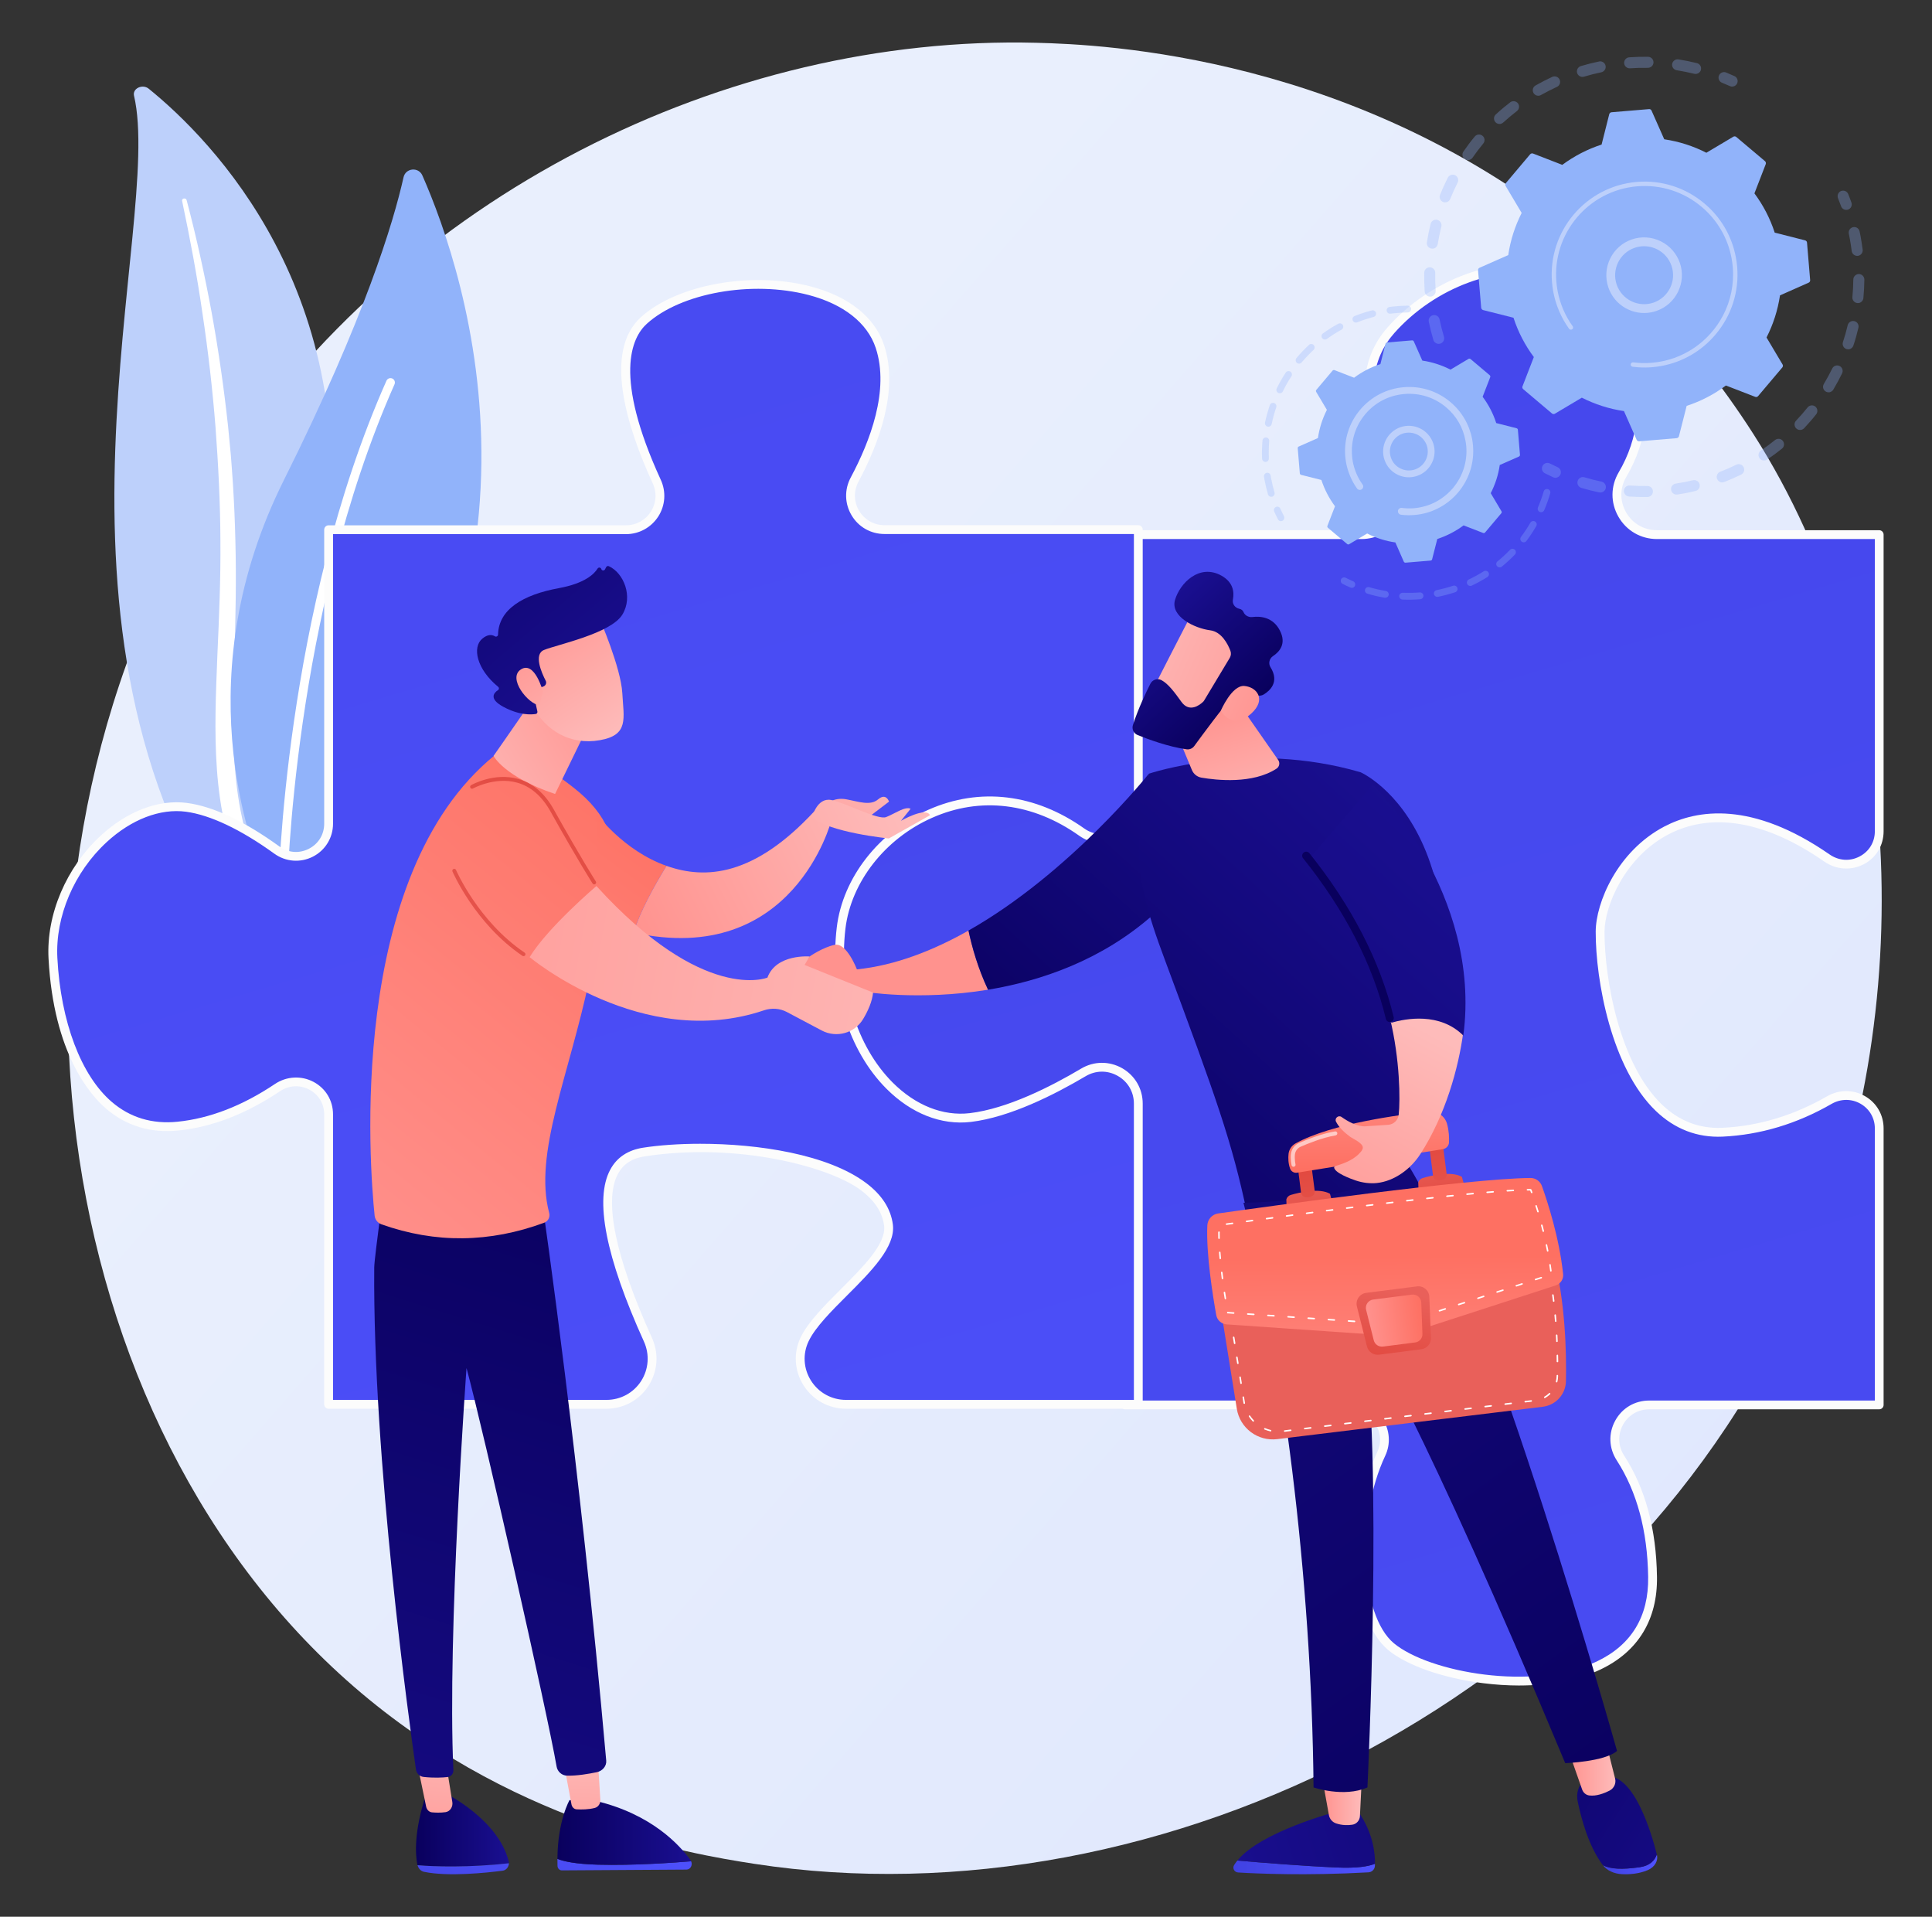 <svg version="1.2" xmlns="http://www.w3.org/2000/svg" viewBox="0 0 2954 2930" width="2954" height="2930">
	<rect x="0" y="0" width="2954" height="2930" fill="#333333" stroke="none"/>
	<title>20943659-ai</title>
	<defs>
		<linearGradient id="g1" x1="2555.2" y1="5032.5" x2="-454.4" y2="2399" gradientUnits="userSpaceOnUse">
			<stop offset="0" stop-color="#dae3fe"/>
			<stop offset="1" stop-color="#e9effd"/>
		</linearGradient>
		<linearGradient id="g2" x1="5236.2" y1="6354.8" x2="2402.9" y2="-3219.6" gradientUnits="userSpaceOnUse">
			<stop offset="0" stop-color="#4f52ff"/>
			<stop offset="1" stop-color="#4042e2"/>
		</linearGradient>
		<linearGradient id="g3" x1="2957" y1="4367.9" x2="276" y2="-4692.2" gradientUnits="userSpaceOnUse">
			<stop offset="0" stop-color="#4f52ff"/>
			<stop offset="1" stop-color="#4042e2"/>
		</linearGradient>
		<linearGradient id="g4" x1="1186.3" y1="1476.9" x2="1222.9" y2="1464.3" gradientUnits="userSpaceOnUse">
			<stop offset="0" stop-color="#febbba"/>
			<stop offset="1" stop-color="#ff928e"/>
		</linearGradient>
		<linearGradient id="g5" x1="1211.3" y1="1420.2" x2="1714.2" y2="872" gradientUnits="userSpaceOnUse">
			<stop offset="0" stop-color="#09005d"/>
			<stop offset="1" stop-color="#1a0f91"/>
		</linearGradient>
		<linearGradient id="g6" x1="1114.6" y1="1515.1" x2="1754.7" y2="817.4" gradientUnits="userSpaceOnUse">
			<stop offset="0" stop-color="#09005d"/>
			<stop offset="1" stop-color="#1a0f91"/>
		</linearGradient>
		<linearGradient id="g7" x1="1847.8" y1="1288.6" x2="1786.3" y2="1103.9" gradientUnits="userSpaceOnUse">
			<stop offset="0" stop-color="#febbba"/>
			<stop offset="1" stop-color="#ff928e"/>
		</linearGradient>
		<linearGradient id="g8" x1="1755.1" y1="852.3" x2="2084.3" y2="995.5" gradientUnits="userSpaceOnUse">
			<stop offset="0" stop-color="#febbba"/>
			<stop offset="1" stop-color="#ff928e"/>
		</linearGradient>
		<linearGradient id="g9" x1="1996.1" y1="1002.9" x2="1853.4" y2="851.4" gradientUnits="userSpaceOnUse">
			<stop offset="0" stop-color="#09005d"/>
			<stop offset="1" stop-color="#1a0f91"/>
		</linearGradient>
		<linearGradient id="g10" x1="1697.6" y1="951.9" x2="1967" y2="1069" gradientUnits="userSpaceOnUse">
			<stop offset="0" stop-color="#febbba"/>
			<stop offset="1" stop-color="#ff928e"/>
		</linearGradient>
		<linearGradient id="g11" x1="2102.3" y1="2844.1" x2="1885.8" y2="2844.1" gradientUnits="userSpaceOnUse">
			<stop offset="0" stop-color="#4f52ff"/>
			<stop offset="1" stop-color="#4042e2"/>
		</linearGradient>
		<linearGradient id="g12" x1="2698.9" y1="2660" x2="1840.5" y2="2904.7" gradientUnits="userSpaceOnUse">
			<stop offset="0" stop-color="#09005d"/>
			<stop offset="1" stop-color="#1a0f91"/>
		</linearGradient>
		<linearGradient id="g13" x1="2082.3" y1="2715.8" x2="2021.3" y2="2715.8" gradientUnits="userSpaceOnUse">
			<stop offset="0" stop-color="#febbba"/>
			<stop offset="1" stop-color="#ff928e"/>
		</linearGradient>
		<linearGradient id="g14" x1="2533.9" y1="2834.7" x2="2450.9" y2="2834.7" gradientUnits="userSpaceOnUse">
			<stop offset="0" stop-color="#4f52ff"/>
			<stop offset="1" stop-color="#4042e2"/>
		</linearGradient>
		<linearGradient id="g15" x1="2207.2" y1="2489.5" x2="2764.8" y2="2852.6" gradientUnits="userSpaceOnUse">
			<stop offset="0" stop-color="#09005d"/>
			<stop offset="1" stop-color="#1a0f91"/>
		</linearGradient>
		<linearGradient id="g16" x1="2470" y1="2659.3" x2="2397.1" y2="2659.3" gradientUnits="userSpaceOnUse">
			<stop offset="0" stop-color="#febbba"/>
			<stop offset="1" stop-color="#ff928e"/>
		</linearGradient>
		<linearGradient id="g17" x1="3336.7" y1="2265.4" x2="2119.4" y2="582.5" gradientUnits="userSpaceOnUse">
			<stop offset="0" stop-color="#09005d"/>
			<stop offset="1" stop-color="#1a0f91"/>
		</linearGradient>
		<linearGradient id="g18" x1="2164.5" y1="1636.4" x2="2205.4" y2="1932.5" gradientUnits="userSpaceOnUse">
			<stop offset="0" stop-color="#e1473d"/>
			<stop offset="1" stop-color="#e9605a"/>
		</linearGradient>
		<linearGradient id="g19" x1="2004.5" y1="1878.1" x2="1991.6" y2="1802.4" gradientUnits="userSpaceOnUse">
			<stop offset="0" stop-color="#e1473d"/>
			<stop offset="1" stop-color="#e9605a"/>
		</linearGradient>
		<linearGradient id="g20" x1="2048.8" y1="1755.8" x2="2090.9" y2="1964" gradientUnits="userSpaceOnUse">
			<stop offset="0" stop-color="#e1473d"/>
			<stop offset="1" stop-color="#e9605a"/>
		</linearGradient>
		<linearGradient id="g21" x1="2204.7" y1="1843.6" x2="2191.8" y2="1767.9" gradientUnits="userSpaceOnUse">
			<stop offset="0" stop-color="#e1473d"/>
			<stop offset="1" stop-color="#e9605a"/>
		</linearGradient>
		<linearGradient id="g22" x1="2258.4" y1="1713.4" x2="2300.4" y2="1921.4" gradientUnits="userSpaceOnUse">
			<stop offset="0" stop-color="#e1473d"/>
			<stop offset="1" stop-color="#e9605a"/>
		</linearGradient>
		<linearGradient id="g23" x1="2106" y1="1630.7" x2="2104.7" y2="1788.6" gradientUnits="userSpaceOnUse">
			<stop offset="0" stop-color="#ff928e"/>
			<stop offset="1" stop-color="#fe7062"/>
		</linearGradient>
		<linearGradient id="g24" x1="2066.5" y1="2187.3" x2="2064.2" y2="1921.4" gradientUnits="userSpaceOnUse">
			<stop offset="0" stop-color="#ff928e"/>
			<stop offset="1" stop-color="#fe7062"/>
		</linearGradient>
		<linearGradient id="g25" x1="2057.1" y1="2085.7" x2="2083.9" y2="1961.1" gradientUnits="userSpaceOnUse">
			<stop offset="0" stop-color="#e1473d"/>
			<stop offset="1" stop-color="#e9605a"/>
		</linearGradient>
		<linearGradient id="g26" x1="2086.9" y1="1988.1" x2="2171.4" y2="1977.3" gradientUnits="userSpaceOnUse">
			<stop offset="0" stop-color="#ff928e"/>
			<stop offset="1" stop-color="#fe7062"/>
		</linearGradient>
		<linearGradient id="g27" x1="2375.8" y1="1676.1" x2="2189.4" y2="2034.5" gradientUnits="userSpaceOnUse">
			<stop offset="0" stop-color="#febbba"/>
			<stop offset="1" stop-color="#ff928e"/>
		</linearGradient>
		<linearGradient id="g28" x1="1119" y1="1958" x2="1967.7" y2="1032.9" gradientUnits="userSpaceOnUse">
			<stop offset="0" stop-color="#09005d"/>
			<stop offset="1" stop-color="#1a0f91"/>
		</linearGradient>
		<linearGradient id="g29" x1="1826.1" y1="1274.2" x2="1968.8" y2="712" gradientUnits="userSpaceOnUse">
			<stop offset="0" stop-color="#09005d"/>
			<stop offset="1" stop-color="#1a0f91"/>
		</linearGradient>
		<linearGradient id="g30" x1="636.1" y1="2742" x2="778.1" y2="2742" gradientUnits="userSpaceOnUse">
			<stop offset="0" stop-color="#09005d"/>
			<stop offset="1" stop-color="#1a0f91"/>
		</linearGradient>
		<linearGradient id="g31" x1="1013.4" y1="2626.2" x2="463.3" y2="3058.1" gradientUnits="userSpaceOnUse">
			<stop offset="0" stop-color="#4f52ff"/>
			<stop offset="1" stop-color="#4042e2"/>
		</linearGradient>
		<linearGradient id="g32" x1="730.3" y1="2637.8" x2="701.7" y2="2887.4" gradientUnits="userSpaceOnUse">
			<stop offset="0" stop-color="#febbba"/>
			<stop offset="1" stop-color="#ff928e"/>
		</linearGradient>
		<linearGradient id="g33" x1="1093.8" y1="2750.7" x2="559" y2="3170.6" gradientUnits="userSpaceOnUse">
			<stop offset="0" stop-color="#4f52ff"/>
			<stop offset="1" stop-color="#4042e2"/>
		</linearGradient>
		<linearGradient id="g34" x1="852.3" y1="2751.7" x2="1056.7" y2="2751.7" gradientUnits="userSpaceOnUse">
			<stop offset="0" stop-color="#09005d"/>
			<stop offset="1" stop-color="#1a0f91"/>
		</linearGradient>
		<linearGradient id="g35" x1="967" y1="2664.2" x2="954.4" y2="2909.3" gradientUnits="userSpaceOnUse">
			<stop offset="0" stop-color="#febbba"/>
			<stop offset="1" stop-color="#ff928e"/>
		</linearGradient>
		<linearGradient id="g36" x1="2179.3" y1="2065.3" x2="1668" y2="3683.2" gradientUnits="userSpaceOnUse">
			<stop offset="0" stop-color="#09005d"/>
			<stop offset="1" stop-color="#1a0f91"/>
		</linearGradient>
		<linearGradient id="g37" x1="-183.1" y1="1383" x2="411.8" y2="653" gradientUnits="userSpaceOnUse">
			<stop offset="0" stop-color="#ff928e"/>
			<stop offset="1" stop-color="#fe7062"/>
		</linearGradient>
		<linearGradient id="g38" x1="614.4" y1="1082.5" x2="864.2" y2="933.8" gradientUnits="userSpaceOnUse">
			<stop offset="0" stop-color="#febbba"/>
			<stop offset="1" stop-color="#ff928e"/>
		</linearGradient>
		<linearGradient id="g39" x1="815.6" y1="1207" x2="676.2" y2="1002" gradientUnits="userSpaceOnUse">
			<stop offset="0" stop-color="#febbba"/>
			<stop offset="1" stop-color="#ff928e"/>
		</linearGradient>
		<linearGradient id="g40" x1="707.6" y1="574" x2="1044.6" y2="968.8" gradientUnits="userSpaceOnUse">
			<stop offset="0" stop-color="#09005d"/>
			<stop offset="1" stop-color="#1a0f91"/>
		</linearGradient>
		<linearGradient id="g41" x1="846.4" y1="1191.1" x2="720.2" y2="1005.6" gradientUnits="userSpaceOnUse">
			<stop offset="0" stop-color="#febbba"/>
			<stop offset="1" stop-color="#ff928e"/>
		</linearGradient>
		<linearGradient id="g42" x1="510.5" y1="1653.1" x2="890.9" y2="1132.7" gradientUnits="userSpaceOnUse">
			<stop offset="0" stop-color="#ff928e"/>
			<stop offset="1" stop-color="#fe7062"/>
		</linearGradient>
		<linearGradient id="g43" x1="1420.8" y1="1315.1" x2="1012.9" y2="1518" gradientUnits="userSpaceOnUse">
			<stop offset="0" stop-color="#febbba"/>
			<stop offset="1" stop-color="#ff928e"/>
		</linearGradient>
		<linearGradient id="g44" x1="1385.9" y1="1182" x2="1210.7" y2="1365" gradientUnits="userSpaceOnUse">
			<stop offset="0" stop-color="#febbba"/>
			<stop offset="1" stop-color="#ff928e"/>
		</linearGradient>
		<linearGradient id="g45" x1="1390" y1="1257.7" x2="932.4" y2="1485.3" gradientUnits="userSpaceOnUse">
			<stop offset="0" stop-color="#febbba"/>
			<stop offset="1" stop-color="#ff928e"/>
		</linearGradient>
		<linearGradient id="g46" x1="1535.8" y1="1673.5" x2="319.3" y2="1453.5" gradientUnits="userSpaceOnUse">
			<stop offset="0" stop-color="#febbba"/>
			<stop offset="1" stop-color="#ff928e"/>
		</linearGradient>
		<linearGradient id="g47" x1="1534.9" y1="376.8" x2="-49.4" y2="2805.2" gradientUnits="userSpaceOnUse">
			<stop offset="0" stop-color="#e1473d"/>
			<stop offset="1" stop-color="#e9605a"/>
		</linearGradient>
		<linearGradient id="g48" x1="1333.7" y1="664.4" x2="-282.1" y2="3141.1" gradientUnits="userSpaceOnUse">
			<stop offset="0" stop-color="#e1473d"/>
			<stop offset="1" stop-color="#e9605a"/>
		</linearGradient>
	</defs>
	<style>
		.s0 { fill: url(#g1) } 
		.s1 { fill: #bdd0fb } 
		.s2 { mix-blend-mode: soft-light;fill: #ffffff } 
		.s3 { fill: #91b3fa } 
		.s4 { fill: url(#g2) } 
		.s5 { fill: #fcfcfc } 
		.s6 { fill: url(#g3) } 
		.s7 { fill: url(#g4) } 
		.s8 { fill: url(#g5) } 
		.s9 { fill: url(#g6) } 
		.s10 { fill: url(#g7) } 
		.s11 { fill: url(#g8) } 
		.s12 { fill: url(#g9) } 
		.s13 { fill: url(#g10) } 
		.s14 { fill: url(#g11) } 
		.s15 { fill: url(#g12) } 
		.s16 { fill: url(#g13) } 
		.s17 { fill: url(#g14) } 
		.s18 { fill: url(#g15) } 
		.s19 { fill: url(#g16) } 
		.s20 { fill: url(#g17) } 
		.s21 { fill: url(#g18) } 
		.s22 { fill: #ffffff } 
		.s23 { fill: url(#g19) } 
		.s24 { fill: url(#g20) } 
		.s25 { fill: url(#g21) } 
		.s26 { fill: url(#g22) } 
		.s27 { fill: url(#g23) } 
		.s28 { opacity: .6;fill: #ffffff } 
		.s29 { fill: url(#g24) } 
		.s30 { fill: url(#g25) } 
		.s31 { fill: url(#g26) } 
		.s32 { fill: url(#g27) } 
		.s33 { fill: url(#g28) } 
		.s34 { fill: url(#g29) } 
		.s35 { fill: url(#g30) } 
		.s36 { fill: url(#g31) } 
		.s37 { fill: url(#g32) } 
		.s38 { fill: url(#g33) } 
		.s39 { fill: url(#g34) } 
		.s40 { fill: url(#g35) } 
		.s41 { fill: url(#g36) } 
		.s42 { fill: url(#g37) } 
		.s43 { fill: url(#g38) } 
		.s44 { fill: url(#g39) } 
		.s45 { fill: url(#g40) } 
		.s46 { fill: url(#g41) } 
		.s47 { fill: url(#g42) } 
		.s48 { fill: url(#g43) } 
		.s49 { fill: url(#g44) } 
		.s50 { fill: url(#g45) } 
		.s51 { fill: url(#g46) } 
		.s52 { fill: url(#g47) } 
		.s53 { fill: url(#g48) } 
	</style>
	<g id="Illustration">
		<g id="&lt;Group&gt;">
			<path id="&lt;Path&gt;" class="s0" d="m2760.9 1956.3c-269.1 633.6-985.9 988.5-1607.4 892.8-101.2-15.6-378.5-62-624-281-472.6-421.4-573.6-1256-192.4-1844.1 277.5-428.1 774.9-670.7 1247.5-658.6 101.8 2.6 491.9 18.8 834.8 301.5 50.4 41.5 161.5 140.2 261.6 296.7 235 367.6 255.2 879.8 79.9 1292.7z"/>
			<g id="&lt;Group&gt;">
				<path id="&lt;Path&gt;" class="s1" d="m204.9 146.3c-2.6-11.1 13-18.4 22.5-10.7 96.6 78.3 328.7 312.9 270.8 722.8-72.5 514.3 51.5 702 206 816.5 0 0-212.1-53.8-345.6-244.3-327.6-467.5-107.5-1088-153.7-1284.3z"/>
				<path id="&lt;Path&gt;" class="s2" d="m278.4 306.9c12.1 57.3 22.9 114.7 31.2 172.4 8.7 57.6 15.3 115.5 19.9 173.4 4.3 58 7.3 116 7.5 174 0.5 58-2 116-4.6 174.2-2.3 58.2-5 116.8-0.7 175.8 4.2 58.9 16.6 118.4 41.2 174.1 6.1 13.8 12.6 27.7 19.9 41.1 7.1 13.4 14.9 26.7 22.9 39.8 16.2 26.1 34.5 51.4 54.8 75.4 40.8 47.8 90 90.3 144.3 126.2 5.7 3.8 13.9 2.9 18.2-2.1 4.3-4.8 3.4-11.7-2.1-15.5-12.9-9.1-25.7-18.3-37.9-27.9-6.2-4.8-12.2-9.7-18.3-14.6-5.8-5.1-11.9-9.9-17.5-15.1-23.1-20.5-44.4-42.4-63.8-65.5-38.9-46-70.1-97.3-93.7-150.5-11.4-26.7-20.6-54.1-27.3-82-6.7-27.9-10.8-56.3-13.2-85-4.6-57.2-2.5-115.3-0.7-173.5 1.7-58.2 3-116.7 1.4-175.2q-1-43.8-3.8-87.6c-0.9-14.6-2.1-29.2-3.2-43.7q-2-21.9-4.2-43.7c-6.3-58.2-14.6-116.2-25.1-173.8-10.7-57.7-23.2-115-38.3-171.9-0.4-1.6-2.3-2.6-4.2-2.3-1.8 0.4-3 1.9-2.7 3.5z"/>
			</g>
			<g id="&lt;Group&gt;">
				<g id="&lt;Group&gt;">
					<path id="&lt;Path&gt;" class="s3" d="m455.2 1377.3c-11.9 12.6-32.7 9-39.8-6.7-39.3-86.8-128.3-342.3 18.6-636.6 124.1-248.5 167.8-395.1 183-463 3.2-14.3 22.9-16.2 28.8-2.8 65.5 148.6 238.6 653.8-190.6 1109.1z"/>
					<path id="&lt;Path&gt;" class="s2" d="m433.7 1368.2q-0.7 0.1-1.3 0.1c-3.8-0.1-6.7-3.1-6.7-6.9 0.1-4.2 8.3-426.1 165.2-779.4 1.5-3.4 5.5-4.9 8.9-3.4 3.4 1.5 4.9 5.5 3.4 8.9-155.7 350.7-163.9 769.9-164 774.1 0 3.3-2.4 6-5.5 6.6z"/>
				</g>
			</g>
			<g id="&lt;Group&gt;">
				<g id="&lt;Group&gt;">
					<path id="&lt;Path&gt;" class="s4" d="m2134.4 725.7c-37.6-66-66.5-154.7-7.5-221.2 106.7-119.9 319.9-146.6 373.2 40 22.1 77.2 6.5 137.2-19.4 181-23.9 40.6 5.6 91.8 52.7 91.8h339.9v453.4c0 41-46 64.4-79.6 41.1-228-158.3-346.9 28.4-347.2 112.4-0.3 93.3 40.3 313.2 186.9 306.5 67-3 122.9-25.5 163.8-49.1 33.9-19.5 76.1 4.2 76.1 43.3v422.7h-351.7c-41.8 0-66.7 46.1-44 81.2 26.1 40.2 48 98.6 49.2 181.7 3 211.4-319.9 173.2-399.9 106.6-57.1-47.6-59.4-200.2-15-294.6 16.5-34.9-10.6-74.9-49.1-74.9h-342.4v-462.5c0-33.7-36.6-54.5-65.6-37.2-58.9 35-149.9 78.9-240.9 82.8-153.3 6.7-173.3-166.6-180-299.9-5.8-117.7 218.6-308.2 395.7-192.1 29.1 19.1 88.6 46.9 88.6 12.2v-433.6h363.4c47 0 76-50.7 52.8-91.6z"/>
					<path id="&lt;Compound Path&gt;" fill-rule="evenodd" class="s5" d="m2322.7 2576.5c-17.9 0-36.4-1.2-55.4-3.6-61-7.7-116.4-27.1-144.7-50.6-61.6-51.4-60.7-209.4-16.8-302.7 6.6-14 5.6-29.7-2.9-43.1-8.8-13.9-23.8-22.2-40.1-22.2h-342.4c-3.7 0-6.7-3-6.7-6.7v-462.5c0-13.4-6.9-25.3-18.5-31.8-11.6-6.6-25.4-6.5-36.9 0.4-60.7 36-152.2 79.8-244.1 83.8-70.7 3.1-121.7-31.1-151.5-101.6-25.2-59.8-32.1-137-35.5-204.7-3.2-64.4 56.5-146.6 142-195.6 90.9-52 187.2-52.9 264.1-2.5 26.8 17.5 62.9 32.5 74.6 26.2 1-0.5 3.6-1.9 3.6-8.4v-433.6c0-3.8 3-6.8 6.7-6.8h363.4c19.5 0 37-10 46.8-26.8 9.8-17.1 9.9-37.5 0.1-54.7-53.7-94.3-56-173.4-6.6-228.9 65.2-73.4 168.7-111.3 251.8-92.4 65.1 14.8 112.3 62.8 132.9 135 19.5 68.1 12.7 130.7-20 186.3-10 16.8-10.1 37.1-0.4 54.1 9.8 17.2 27.5 27.4 47.2 27.4h339.9c3.7 0 6.7 3 6.7 6.8v453.4c0 21.6-11.3 40.5-30.4 50.4-19.1 10-42 8.5-59.8-3.8-113.1-78.5-192.1-66.2-238.5-42-66.7 34.7-97.9 109.4-98 148.9-0.2 72.2 23 202.2 87.8 264.3 26.2 25.1 57.1 37 92 35.5 55.4-2.5 109.5-18.8 160.7-48.3 18.2-10.4 39.8-10.5 57.9 0 17.7 10.2 28.3 28.6 28.3 49.2v422.7c0 3.7-3 6.7-6.7 6.7h-351.7c-17.1 0-32.1 9-40.2 23.9-8.1 15-7.4 32.5 1.9 46.9 32.3 49.8 49.2 112.1 50.2 185.3 1 65.2-28.8 114.2-86.1 141.5-33.9 16.2-77 24.6-124.7 24.6zm-595.5-435.6h335.6c20.9 0 40.2 10.6 51.5 28.4 10.8 17.1 12.2 38 3.7 56-45.3 96.2-38.5 243.5 13.2 286.6 53.1 44.2 213.2 74.2 310.4 27.8 52.9-25.2 79.3-68.7 78.4-129.1-1-70.6-17.2-130.5-48-178.2-12.1-18.6-13-41.3-2.4-60.7 10.5-19.3 29.9-30.8 52-30.8h345v-416c0-15.7-8.1-29.7-21.7-37.6-13.8-8-30.4-7.9-44.4 0.1-53 30.6-109.2 47.4-166.8 50.1-38.6 1.7-73-11.5-102-39.3-67.8-65-92.1-199.5-91.9-274 0.1-44.1 32.9-123.1 105.2-160.9 49.7-25.9 133.8-39.4 252.5 42.9 13.9 9.6 31 10.8 45.8 3 14.6-7.6 23.3-22 23.3-38.5v-446.7h-333.2c-24.6 0-46.7-12.8-58.9-34.2-12.2-21.3-12-46.6 0.4-67.7 30.8-52.2 37.1-111.3 18.7-175.7-24.6-86.2-80.4-115.9-122.9-125.5-78.5-18-176.7 18.3-238.7 88.1-31.5 35.4-55.6 101.2 8.2 213.3 12.2 21.5 12.1 46.9-0.2 68.1-12.2 21.1-34.1 33.6-58.4 33.6h-356.6v426.9c0 12-5.8 17.6-10.7 20.3-25.8 13.9-85.8-25.1-88.4-26.8-72.5-47.6-163.6-46.5-250 2.9-80 45.9-138.2 124.6-135.2 183.2 3.3 66.5 10 142.3 34.4 200.1 27.8 65.7 73 96.2 138.5 93.4 89.1-3.9 178.5-46.7 237.8-81.9 15.7-9.4 34.6-9.6 50.5-0.6 15.8 9.1 25.3 25.3 25.3 43.6z"/>
				</g>
				<g id="&lt;Group&gt;">
					<path id="&lt;Path&gt;" class="s6" d="m424.2 1662.6c-40 26.8-92.8 52.9-152.3 58.8-131.7 13.2-184.4-131.7-190.9-256.8-6.6-125.1 105.3-243.6 204.1-230.5 46.5 6.2 97.4 35.8 138.3 65.4 33 23.8 79 0.4 79-40.4v-449.3h454.7c37.8 0 63-39.2 47.1-73.6-35.7-77.5-75.7-195.3-19.8-246.2 86.8-79 321.4-79 360.9 39.5 22.1 66.4-7.9 146.2-38.7 203.7-18.5 34.6 6.5 76.4 45.8 76.4h388v416.2c0 44.4-50.2 71.9-86.4 46.2-167.8-119.1-351.2 6.6-368 146.5-19.7 164.6 85.7 302.9 197.6 289.8 56.8-6.7 122.2-38.9 172.7-68.9 37.2-22.1 84.1 4.4 84.1 47.6v459.7h-446.9c-51.1 0-85.4-53.4-63.2-99.4 26.4-55 134.7-122.4 128.2-174.4-13.2-105.4-247.8-131.4-374.1-111.8-96.5 15-48.5 165.8 6.3 286.7 21 46.3-12.5 98.9-63.4 98.9h-424.9v-443.2c0-40.3-44.8-63.4-78.2-40.9z"/>
					<path id="&lt;Compound Path&gt;" fill-rule="evenodd" class="s5" d="m1740.4 2153.4h-446.9c-26.6 0-50.9-13.4-65-35.9-14-22.3-15.6-49.6-4.3-73.2 11.4-23.6 37-49.2 61.7-73.9 34.1-34.1 69.3-69.3 65.9-96.7-2.5-20.2-14.4-38.5-35.3-54.2-47.5-35.9-189-73.8-331.1-51.8-19.2 3-32.4 11.7-40.5 26.6-22 40.6-4 127.4 51.9 250.7 10.9 24 8.9 51.5-5.3 73.5-14.1 21.9-38.1 34.9-64.2 34.9h-424.9c-3.7 0-6.7-3-6.7-6.7v-443.2c0-16.1-8.5-30.3-22.6-37.8-14.5-7.7-31.4-6.8-45.2 2.5-51.6 34.6-103.9 54.8-155.3 59.9-42.5 4.3-79.6-7-110.5-33.5-23.8-20.5-80.2-83.8-87.9-229.6-3.5-67.1 27-138.9 79.7-187.5 40.7-37.6 88.8-55.8 132.1-50.1 40.1 5.4 87.7 27.8 141.3 66.6 13.4 9.7 30.2 11 44.9 3.5 14.7-7.5 23.5-21.8 23.5-38.4v-449.3c0-3.8 3-6.8 6.7-6.8h454.7c15.5 0 29.7-7.8 38-20.8 8.4-13 9.5-29.1 3-43.2-40-87-75.7-201.7-18.3-254 55.1-50.1 169.2-70.8 259.8-47.1 58.1 15.2 97.9 46.9 112.1 89.5 23.1 69.2-8.5 151.8-39.1 208.9-7.6 14.2-7.2 30.9 1 44.6 8.3 13.7 22.7 21.9 38.8 21.9h388c3.7 0 6.8 3 6.8 6.8v416.2c0 23.5-13.2 45-34.3 55.9-20.6 10.6-44.1 9.1-62.8-4.2-71.1-50.4-151.1-60.2-225.1-27.3-71.8 31.8-123.7 98.2-132.3 169.1-10.7 89.8 16.9 180 72.1 235.4 35 35 76.9 51.7 118 46.9 57.4-6.8 124.2-40.7 170.1-68 19.6-11.7 43.1-11.9 62.9-0.7 19.6 11.2 31.4 31.4 31.4 54.1v459.7c0 3.7-3.1 6.7-6.8 6.7zm-669.6-405c88.4 0 195.2 16 253.9 60.3 23.8 18 37.5 39.3 40.5 63.4 4.2 33.9-33.4 71.5-69.7 107.8-24 24-48.8 48.7-59.1 70.3-9.3 19.3-8 41.8 3.5 60.1 11.7 18.6 31.7 29.6 53.6 29.6h440.2v-452.9c0-17.8-9.2-33.6-24.6-42.3-15.5-8.9-33.9-8.7-49.3 0.5-47.1 27.9-115.7 62.7-175.4 69.8-45.2 5.3-91.1-12.7-129.1-50.8-58.1-58.3-87.2-152.7-75.9-246.5 9-75.6 64-146.2 140.1-179.9 78.6-34.8 163.3-24.6 238.4 28.7 14.5 10.3 32.8 11.5 48.8 3.2 16.7-8.6 27-25.4 27-43.9v-409.5h-381.3c-20.8 0-39.7-10.6-50.3-28.5-10.7-17.8-11.2-39.4-1.4-57.8 29.3-54.8 59.8-133.7 38.2-198.3-12.7-38.1-49.2-66.8-102.7-80.8-86.7-22.6-195.3-3.2-247.3 44.1-23.2 21.1-51.3 80.2 21.4 238.4 8.4 18.2 7 39.2-3.8 56.1-10.9 16.9-29.3 27-49.4 27h-447.9v442.6c0 21.4-11.8 40.7-30.8 50.4-19.1 9.7-41.6 8-59-4.6-51.1-36.9-97.8-59.1-135.2-64.1-39.3-5.2-83.4 11.7-121.2 46.6-49.8 45.9-78.6 113.7-75.3 176.9 5.1 97.5 36.2 179.8 83.2 220.1 28 24 61.7 34.2 100.4 30.3 49.1-4.9 99.3-24.3 149.1-57.7 17.7-11.9 40.4-13.1 59-3.2 18.6 9.9 29.8 28.5 29.8 49.7v436.4h418.1c21.5 0 41.3-10.7 52.9-28.7 11.7-18.2 13.3-40.8 4.3-60.6-58.5-129.2-75.8-217.6-51.4-262.7 10-18.6 26.9-29.9 50.2-33.5 24.4-3.8 54.7-6 87.5-6z"/>
				</g>
			</g>
			<g id="&lt;Group&gt;">
				<g id="&lt;Group&gt;">
					<g id="&lt;Group&gt;" style="opacity: .3">
						<path id="&lt;Compound Path&gt;" class="s3" d="m2201.3 525.5c-4.2 0.8-8.4-1.7-9.7-5.9-2.7-9.1-5-18.5-7-27.8-0.9-4.6 2-9.1 6.6-10q0.1 0 0.1 0c4.5-0.9 8.9 2 9.8 6.5 1.9 8.9 4.1 17.8 6.7 26.5 1.3 4.5-1.2 9.2-5.7 10.5q-0.4 0.1-0.8 0.2zm-13-72.2q-0.5 0.1-1 0.1c-4.6 0.3-8.7-3.2-9-7.9-0.6-9.5-0.8-19.1-0.7-28.7 0.1-4.6 3.9-8.3 8.6-8.2 4.7 0.1 8.4 3.9 8.3 8.5-0.2 9.1 0 18.3 0.6 27.3 0.3 4.3-2.7 8.1-6.8 8.9zm3.3-73.3q-1.4 0.2-2.9 0c-4.6-0.7-7.7-5-7-9.6 1.5-9.5 3.4-18.9 5.7-28.2 1.1-4.5 5.7-7.3 10.2-6.1 4.5 1.1 7.3 5.7 6.2 10.2-2.2 8.8-4 17.8-5.5 26.7-0.5 3.6-3.3 6.3-6.7 7zm19.6-70.8c-1.6 0.3-3.2 0.2-4.7-0.4-4.3-1.8-6.4-6.7-4.7-11 3.6-8.9 7.6-17.7 11.9-26.2 2.1-4.1 7.1-5.8 11.3-3.7 4.1 2.1 5.8 7.2 3.7 11.3-4.1 8.1-7.9 16.5-11.3 24.9-1.1 2.8-3.5 4.6-6.2 5.1zm34.8-64.6c-2.1 0.4-4.4 0-6.3-1.3-3.8-2.7-4.8-7.9-2.1-11.7 5.4-7.9 11.2-15.6 17.3-22.9 3-3.6 8.3-4.1 11.9-1.1 3.6 2.9 4.1 8.2 1.1 11.8-5.8 7-11.3 14.3-16.5 21.8-1.3 1.9-3.3 3-5.4 3.4zm48.3-55.2c-2.8 0.5-5.7-0.4-7.8-2.6-3.1-3.5-2.9-8.8 0.6-11.9 7-6.5 14.4-12.7 22-18.5 3.6-2.8 8.9-2.1 11.8 1.5 2.8 3.7 2.1 9-1.6 11.9-7.1 5.5-14.2 11.4-20.9 17.5-1.2 1.1-2.6 1.8-4.1 2.1zm299.8-76.5c-1.2 0.2-2.4 0.2-3.6-0.1-8.8-2.1-17.8-4-26.7-5.4-4.6-0.7-7.8-5-7.1-9.6 0.8-4.6 5.1-7.7 9.7-7 9.4 1.5 18.9 3.4 28.1 5.7 4.6 1.1 7.3 5.6 6.2 10.2-0.8 3.3-3.5 5.6-6.6 6.2zm-240.5 33.3c-3.4 0.7-7-0.9-8.9-4.1-2.3-4.1-0.9-9.2 3.2-11.5 8.3-4.7 16.9-9.1 25.5-13.1 4.3-1.9 9.3-0.1 11.2 4.1 2 4.3 0.1 9.3-4.1 11.2-8.2 3.8-16.4 8-24.3 12.4q-1.2 0.8-2.6 1zm167.7-42.7q-0.8 0.2-1.7 0.2c-9.1-0.2-18.2 0.1-27.3 0.7-4.6 0.3-8.7-3.2-9-7.8-0.3-4.7 3.2-8.7 7.8-9 9.6-0.7 19.2-0.9 28.8-0.8 4.6 0.1 8.3 3.9 8.3 8.6-0.1 4-3.1 7.4-6.9 8.1zm-100.2 13.9c-4.2 0.8-8.4-1.7-9.7-5.9-1.3-4.4 1.2-9.1 5.7-10.5 9.1-2.7 18.5-5.1 27.8-7q0.1-0.1 0.2-0.1c4.5-0.8 8.9 2.1 9.8 6.6 1 4.5-2 9-6.5 10-8.9 1.8-17.8 4.1-26.5 6.7q-0.4 0.1-0.8 0.2z"/>
						<path id="&lt;Path&gt;" class="s3" d="m2650 132.2c-1.6 0.3-3.4 0.2-5-0.6-4-1.8-8-3.5-12.1-5.1-4.3-1.8-6.4-6.7-4.7-11 1.8-4.3 6.7-6.4 11-4.7 4.3 1.8 8.5 3.6 12.7 5.5 4.2 1.9 6.1 6.9 4.2 11.1-1.2 2.6-3.5 4.3-6.1 4.8z"/>
					</g>
					<g id="&lt;Group&gt;" style="opacity: .3">
						<path id="&lt;Path&gt;" class="s3" d="m2824.4 320.7c-3.9 0.8-8-1.5-9.4-5.4-1.5-4.1-3.1-8.3-4.7-12.3-1.7-4.3 0.3-9.2 4.6-11 4.4-1.7 9.3 0.4 11 4.7 1.7 4.2 3.4 8.6 4.9 12.9 1.6 4.4-0.7 9.2-5.1 10.8q-0.6 0.2-1.3 0.3z"/>
						<path id="&lt;Compound Path&gt;" class="s3" d="m2576.2 754q-5.7 1-11.5 1.9c-4.6 0.7-8.9-2.5-9.6-7.1-0.7-4.6 2.5-8.9 7.1-9.6 8.9-1.3 17.7-3 26.4-5.1 4.5-1 9 1.7 10.1 6.3 1.1 4.5-1.7 9-6.2 10.1-5.4 1.3-10.8 2.4-16.3 3.5zm-55.8 5.6q-0.7 0.1-1.4 0.1c-9.4 0.2-18.9-0.1-28.3-0.7-4.6-0.3-8.1-4.4-7.8-9 0.3-4.6 4.3-8.2 9-7.8 8.9 0.6 17.9 0.8 26.8 0.7 4.7-0.1 8.5 3.6 8.6 8.3 0 4.1-2.9 7.6-6.9 8.4zm114.4-22.3c-3.9 0.7-7.9-1.4-9.4-5.3-1.7-4.3 0.4-9.2 4.8-10.9 8.3-3.2 16.5-6.8 24.6-10.7 4.1-2.1 9.2-0.4 11.2 3.8 2.1 4.2 0.4 9.2-3.8 11.3-8.5 4.1-17.2 7.9-25.9 11.3q-0.8 0.3-1.5 0.5zm-186.3 15.4q-1.6 0.3-3.3 0c-9.2-1.9-18.4-4.2-27.4-6.9-4.4-1.4-7-6.1-5.6-10.5 1.3-4.5 6-7 10.4-5.7 8.6 2.6 17.3 4.8 26.1 6.6 4.5 1 7.4 5.4 6.5 10-0.7 3.4-3.4 5.9-6.7 6.5zm250.2-48.9c-3.2 0.6-6.6-0.7-8.5-3.6-2.6-3.8-1.6-9 2.3-11.6 7.4-5 14.6-10.4 21.6-16 3.6-2.9 8.9-2.3 11.8 1.3 2.9 3.7 2.4 9-1.3 11.9-7.3 5.9-14.9 11.5-22.7 16.7-1 0.7-2.1 1.1-3.2 1.3zm55.1-46.7c-2.6 0.5-5.3-0.2-7.3-2.1-3.4-3.2-3.6-8.5-0.4-11.9 6.2-6.5 12.1-13.3 17.7-20.3 2.9-3.6 8.2-4.2 11.8-1.3 3.6 2.9 4.2 8.2 1.3 11.8-5.8 7.4-12.1 14.5-18.5 21.4-1.3 1.3-2.9 2.1-4.6 2.4zm43.6-57.5c-2 0.3-4 0-5.9-1.1-4-2.4-5.3-7.5-2.9-11.5 4.6-7.7 8.9-15.6 12.8-23.6 2-4.2 7.1-6 11.3-3.9 4.2 2 5.9 7.1 3.8 11.3-4.1 8.4-8.6 16.7-13.4 24.8-1.3 2.2-3.4 3.5-5.7 4zm30-65.7c-1.4 0.2-2.8 0.2-4.2-0.3-4.4-1.5-6.8-6.2-5.4-10.6 2.8-8.5 5.3-17.2 7.3-25.9 1.1-4.5 5.7-7.3 10.2-6.2 4.5 1 7.3 5.6 6.2 10.1-2.1 9.1-4.7 18.3-7.7 27.2-1 3-3.5 5.1-6.4 5.7zm14.8-70.7q-1.1 0.2-2.3 0.1c-4.7-0.5-8.1-4.6-7.6-9.2 0.8-8.9 1.3-17.9 1.4-26.8 0.1-4.7 3.9-8.4 8.5-8.4 4.7 0.1 8.4 3.9 8.4 8.6-0.1 9.4-0.7 18.9-1.5 28.2-0.4 3.8-3.3 6.8-6.9 7.5zm-1-72.2q-0.3 0-0.6 0.1c-4.6 0.5-8.8-2.8-9.4-7.4-0.8-6.5-1.8-13.1-3-19.5q-0.6-3.5-1.4-7c-0.9-4.5 2-9 6.5-9.9 4.6-1.1 9.1 1.9 10 6.5q0.8 3.6 1.5 7.3c1.2 6.8 2.3 13.7 3.2 20.6 0.5 4.4-2.5 8.5-6.8 9.3z"/>
						<path id="&lt;Path&gt;" class="s3" d="m2379.7 730.2c-1.7 0.3-3.4 0.1-5.1-0.7-4.1-1.9-8.3-3.9-12.4-6-4.2-2.1-5.8-7.1-3.7-11.3 2.1-4.1 7.1-5.8 11.3-3.7 3.9 2 7.9 3.9 11.8 5.7 4.3 1.9 6.1 6.9 4.2 11.2-1.2 2.6-3.5 4.3-6.1 4.8z"/>
					</g>
					<g id="&lt;Group&gt;">
						<path id="&lt;Compound Path&gt;" class="s3" d="m2372.9 632c1.3 1.1 3.1 1.2 4.5 0.4l41.2-24.5c20 10.1 41.7 17.2 64.4 20.5l19.4 43.9c0.7 1.5 2.2 2.4 3.9 2.3l57.3-4.8c1.7-0.2 3.1-1.4 3.5-3l11.8-46.4c21.9-7.1 42.1-17.7 60-31.1l44.7 17.3c1.6 0.7 3.4 0.2 4.5-1.1l37.1-43.9c1-1.3 1.2-3.1 0.3-4.5l-24.5-41.2c10.2-20 17.2-41.7 20.6-64.4l43.8-19.4c1.5-0.7 2.5-2.2 2.3-3.9l-4.8-57.3c-0.1-1.7-1.3-3.1-3-3.5l-46.4-11.8c-7.1-21.9-17.7-42.1-31-60l17.3-44.7c0.6-1.6 0.1-3.4-1.1-4.5l-44-37.1c-1.2-1-3.1-1.2-4.5-0.3l-41.2 24.5c-19.9-10.2-41.6-17.2-64.4-20.6l-19.4-43.8c-0.6-1.5-2.2-2.5-3.9-2.3l-57.3 4.8c-1.6 0.1-3 1.3-3.5 3l-11.7 46.4c-21.9 7.1-42.1 17.7-60.1 31l-44.7-17.3c-1.6-0.6-3.3-0.1-4.4 1.1l-37.1 44c-1.1 1.2-1.2 3.1-0.4 4.5l24.5 41.2c-10.1 19.9-17.2 41.6-20.5 64.4l-43.9 19.4c-1.5 0.6-2.4 2.2-2.3 3.9l4.8 57.3c0.2 1.6 1.4 3 3 3.5l46.4 11.7c7.1 21.9 17.7 42.1 31.1 60.1l-17.3 44.7c-0.7 1.6-0.2 3.3 1.1 4.4z"/>
						<g id="&lt;Group&gt;">
							<path id="&lt;Compound Path&gt;" fill-rule="evenodd" class="s1" d="m2524.4 477.5c-27.7 5.2-55.8-10.6-65.2-38-10.4-30.2 5.7-63.1 35.8-73.5 14.6-5 30.3-4 44.2 2.8 13.8 6.7 24.2 18.5 29.3 33.1 10.3 30.1-5.8 63.1-35.9 73.4q-4.1 1.4-8.2 2.2zm-18.6-100.4q-3.2 0.6-6.4 1.7c-23.1 7.9-35.4 33.2-27.5 56.3 8 23.1 33.2 35.4 56.3 27.5 23.1-8 35.5-33.2 27.5-56.3-3.8-11.2-11.8-20.2-22.4-25.4-8.7-4.2-18.2-5.5-27.5-3.8z"/>
						</g>
						<path id="&lt;Path&gt;" class="s1" d="m2540.9 559.3q-7.1 1.3-14.5 2-2.3 0.2-4.6 0.3c-7.6 0.4-15.2 0.2-22.7-0.7q-0.2 0-0.3 0-0.5 0-0.9-0.1-0.9-0.1-1.7-0.2c-1.5-0.2-2.6-1.3-2.9-2.7q-0.1-0.5 0-1.1c0.2-1.8 1.9-3.1 3.8-2.9 9.5 1.2 19.1 1.5 28.8 0.6 47.8-4 87.7-32.5 108.5-72.1 11.6-22 17.2-47.5 15-74.1q-0.6-6.9-1.9-13.8c-5.7-30.5-21.6-57.9-45.6-78.2-27.6-23.3-62.7-34.5-98.7-31.5-74.4 6.3-129.8 71.9-123.5 146.2q0.6 6.9 1.8 13.6c3.7 19.5 11.5 38 23.1 54.1q0.5 0.6 0.6 1.3c0.2 1.3-0.3 2.6-1.4 3.4-1.5 1-3.6 0.7-4.7-0.8-12.1-16.9-20.4-36.3-24.2-56.7q-1.3-7.1-1.9-14.3c-6.6-78.1 51.6-146.9 129.6-153.5 37.8-3.2 74.6 8.6 103.6 33.1 25.3 21.3 41.9 50.1 47.9 82.1q1.4 7.1 2 14.5c3.2 37.8-8.6 74.6-33.1 103.6-21.3 25.2-50.1 41.9-82.1 47.9z"/>
					</g>
				</g>
				<g id="&lt;Group&gt;">
					<g id="&lt;Group&gt;" style="opacity: .3">
						<path id="&lt;Path&gt;" class="s3" d="m1959.5 796.6c-2.2 0.4-4.6-0.7-5.6-2.8-2-3.9-3.9-8-5.7-12-1.1-2.7 0.1-5.7 2.7-6.9 2.6-1.2 5.7 0.1 6.8 2.7 1.7 3.9 3.5 7.7 5.5 11.5 1.3 2.5 0.2 5.7-2.3 7q-0.7 0.3-1.4 0.5z"/>
						<path id="&lt;Compound Path&gt;" class="s3" d="m1944.7 759.4c-2.6 0.4-5.2-1.1-6-3.7-2.1-7.3-3.9-14.8-5.3-22.2q-0.4-2.4-0.8-4.8c-0.5-2.8 1.6-5.4 4.2-6 2.9-0.4 5.6 1.5 6 4.3q0.4 2.3 0.8 4.5c1.4 7.2 3.1 14.3 5.1 21.3 0.8 2.7-0.7 5.6-3.5 6.4q-0.3 0.1-0.5 0.2zm-8.8-53.3q-0.4 0-0.8 0c-2.8 0.2-5.3-2.1-5.4-4.9-0.4-9.2-0.2-18.6 0.6-27.7 0.2-2.9 2.7-5 5.6-4.8 2.8 0.2 5 2.7 4.7 5.6-0.7 8.8-0.9 17.6-0.5 26.4 0.1 2.6-1.7 4.9-4.2 5.4zm4.4-53.9q-1 0.2-2.1 0c-2.8-0.6-4.6-3.4-4-6.2 1.9-9 4.4-18 7.3-26.7 1-2.7 3.9-4.2 6.7-3.2 2.7 0.9 4.1 3.9 3.2 6.6-2.9 8.3-5.2 16.9-7 25.5-0.4 2.1-2.1 3.6-4.1 4zm17.5-51.1c-1.1 0.2-2.2 0.1-3.3-0.4-2.6-1.3-3.6-4.4-2.4-7 4.1-8.3 8.7-16.4 13.7-24.1 1.5-2.4 4.8-3.1 7.2-1.5 2.4 1.5 3.1 4.8 1.5 7.2-4.8 7.3-9.2 15-13 23-0.8 1.5-2.2 2.5-3.7 2.8zm29.4-45.3c-1.5 0.3-3.1-0.1-4.3-1.1-2.2-1.9-2.5-5.2-0.6-7.4 5.9-7 12.3-13.8 19-20 2.1-2 5.4-1.9 7.4 0.2 1.9 2.1 1.8 5.4-0.3 7.4-6.4 6-12.5 12.4-18.2 19.1-0.8 1-1.9 1.6-3 1.8zm39.5-36.8c-1.9 0.4-3.9-0.4-5.1-2-1.7-2.4-1.2-5.6 1.1-7.3 7.5-5.4 15.4-10.4 23.4-14.8 2.6-1.4 5.7-0.5 7.1 2 1.4 2.6 0.5 5.7-2.1 7.1-7.7 4.2-15.2 9-22.3 14.1q-0.9 0.7-2.1 0.9zm47.4-26c-2.4 0.5-4.9-0.8-5.8-3.2-1.1-2.6 0.2-5.7 2.9-6.7 8.5-3.4 17.4-6.3 26.3-8.6 2.8-0.7 5.6 0.9 6.4 3.7 0.7 2.8-1 5.6-3.8 6.3-8.5 2.3-16.9 5-25.1 8.3q-0.5 0.1-0.9 0.2zm79.2-15.5q-0.4 0.1-0.9 0.1c-7.6 0.1-15.3 0.6-22.9 1.5q-1.7 0.2-3.4 0.4c-2.9 0.4-5.5-1.6-5.9-4.5-0.4-2.8 1.7-5.5 4.5-5.8q1.8-0.3 3.6-0.5c8-0.9 16.1-1.4 24-1.5 2.9 0 5.3 2.3 5.3 5.2 0 2.5-1.8 4.7-4.3 5.1z"/>
					</g>
					<g id="&lt;Group&gt;" style="opacity: .3">
						<path id="&lt;Compound Path&gt;" class="s3" d="m2198.6 912.3c-2.8 0.5-5.5-1.3-6.1-4.1-0.6-2.8 1.3-5.6 4.1-6.1 8.5-1.7 16.9-4 25.1-6.7 2.7-0.9 5.7 0.6 6.6 3.3 0.9 2.8-0.6 5.7-3.3 6.6-8.6 2.8-17.5 5.2-26.4 7q0 0 0 0zm-26.4 3.6q-0.3 0.1-0.6 0.1c-9 0.7-18.2 0.9-27.2 0.5-2.9-0.1-5.1-2.6-5-5.4 0.1-2.9 2.6-5.1 5.4-5 8.7 0.3 17.4 0.2 26-0.5 2.9-0.2 5.4 1.9 5.6 4.8 0.2 2.7-1.6 5-4.2 5.5zm76.8-20.3c-2.3 0.4-4.6-0.7-5.7-2.9-1.2-2.6-0.1-5.7 2.5-6.9 7.8-3.7 15.5-7.9 22.8-12.5 2.4-1.6 5.6-0.8 7.2 1.6 1.5 2.4 0.8 5.6-1.6 7.2-7.7 4.8-15.7 9.2-23.9 13.1q-0.7 0.3-1.3 0.4zm-129.9 18q-0.9 0.2-1.8 0.1c-9-1.5-17.9-3.6-26.6-6.2-2.8-0.8-4.3-3.7-3.5-6.4 0.8-2.8 3.7-4.3 6.5-3.5 8.2 2.4 16.8 4.4 25.3 5.8 2.8 0.5 4.7 3.1 4.3 6-0.4 2.2-2.1 3.9-4.2 4.2zm174.8-46.4c-1.8 0.4-3.7-0.3-5-1.8-1.8-2.2-1.5-5.5 0.8-7.3 6.7-5.5 13.1-11.4 19.1-17.6 2-2.1 5.2-2.2 7.3-0.2 2.1 2 2.2 5.3 0.2 7.4-6.3 6.5-13 12.7-20.1 18.5-0.7 0.5-1.5 0.9-2.3 1zm36.8-38.3c-1.4 0.3-2.8 0-4.1-0.9-2.3-1.8-2.7-5-1-7.3 5.2-6.9 10-14.2 14.3-21.7 1.5-2.5 4.7-3.3 7.1-1.9 2.5 1.4 3.4 4.6 1.9 7.1-4.5 7.8-9.5 15.5-15 22.7-0.8 1.1-1.9 1.8-3.2 2zm26.6-46c-1 0.2-2 0.1-3-0.3-2.7-1.2-3.9-4.2-2.8-6.9 3.4-7.9 6.4-16.2 8.8-24.5 0.8-2.7 3.6-4.3 6.4-3.5 2.8 0.8 4.4 3.7 3.6 6.4-2.5 8.7-5.6 17.4-9.2 25.7-0.7 1.7-2.2 2.8-3.8 3.1z"/>
						<path id="&lt;Path&gt;" class="s3" d="m2067.9 898.5c-1 0.2-2.1 0.1-3-0.3-4.1-1.8-8.2-3.7-12.1-5.7-2.5-1.3-3.6-4.4-2.3-7 1.3-2.6 4.5-3.6 7-2.3 3.7 1.9 7.6 3.7 11.5 5.4 2.6 1.2 3.8 4.2 2.7 6.9-0.7 1.6-2.2 2.7-3.8 3z"/>
					</g>
					<g id="&lt;Group&gt;">
						<path id="&lt;Compound Path&gt;" class="s3" d="m2059.8 831.6c0.8 0.8 2.1 0.9 3 0.3l27.6-16.4c13.3 6.8 27.8 11.5 43.1 13.7l12.9 29.4c0.5 1 1.5 1.6 2.7 1.5l38.3-3.2c1.1-0.1 2.1-0.9 2.3-2l7.9-31c14.7-4.8 28.2-11.9 40.2-20.8l29.9 11.6c1.1 0.4 2.2 0.1 3-0.8l24.8-29.4c0.7-0.8 0.8-2.1 0.2-3l-16.4-27.6c6.8-13.3 11.6-27.8 13.8-43.1l29.3-12.9c1-0.5 1.7-1.5 1.6-2.7l-3.2-38.3c-0.1-1.1-0.9-2-2-2.3l-31.1-7.9c-4.7-14.7-11.8-28.2-20.8-40.2l11.6-29.9c0.4-1.1 0.1-2.2-0.7-3l-29.4-24.8c-0.9-0.7-2.1-0.8-3.1-0.2l-27.5 16.4c-13.4-6.8-27.9-11.6-43.1-13.8l-13-29.3c-0.4-1-1.5-1.7-2.6-1.6l-38.3 3.2c-1.2 0.1-2.1 0.9-2.4 2l-7.8 31.1c-14.7 4.7-28.2 11.8-40.2 20.8l-29.9-11.6c-1.1-0.4-2.3-0.1-3 0.7l-24.8 29.4c-0.8 0.9-0.9 2.1-0.3 3.1l16.4 27.5c-6.8 13.4-11.5 27.9-13.7 43.1l-29.4 13c-1 0.4-1.6 1.5-1.5 2.6l3.2 38.3c0.1 1.2 0.9 2.1 2 2.4l31 7.8c4.8 14.7 11.9 28.2 20.8 40.2l-11.6 29.9c-0.4 1.1-0.1 2.3 0.8 3z"/>
						<g id="&lt;Group&gt;">
							<path id="&lt;Compound Path&gt;" fill-rule="evenodd" class="s1" d="m2161.2 728.9c-8.2 1.6-16.7 0.4-24.4-3.3-9.4-4.6-16.5-12.6-19.9-22.6-7.1-20.5 3.9-42.9 24.4-50 20.5-7 42.9 3.9 50 24.4 3.4 10 2.8 20.6-1.9 30.1-4.6 9.4-12.6 16.5-22.5 19.9q-2.8 1-5.7 1.5zm-12.4-67.1q-2.1 0.3-4.1 1c-15.1 5.2-23.2 21.7-18 36.8 2.5 7.3 7.7 13.2 14.7 16.6 6.9 3.4 14.8 3.9 22.1 1.4 7.3-2.5 13.2-7.7 16.6-14.7 3.4-6.9 3.9-14.8 1.4-22.1-4.8-13.7-18.9-21.6-32.7-19z"/>
						</g>
						<path id="&lt;Path&gt;" class="s1" d="m2172.6 785.9q-4.8 0.9-9.8 1.3c-6.7 0.6-13.4 0.5-20-0.3q-0.4-0.1-0.9-0.1c-2.3-0.3-4-2.1-4.4-4.2q-0.2-0.8-0.1-1.7c0.4-2.8 3-4.8 5.8-4.5 6.2 0.8 12.5 1 18.7 0.5q0.5-0.1 1-0.1c14.7-1.4 28.5-6.4 40.4-14.4 6.5-4.4 12.4-9.6 17.7-15.7q0-0.1 0.1-0.1 0.2-0.3 0.4-0.5c15.1-17.9 22.3-40.6 20.4-63.9q-0.4-4.5-1.3-8.9c-3.6-19.8-13.9-37.5-29.5-50.7-17.9-15.1-40.6-22.3-63.9-20.3-23.3 1.9-44.5 12.8-59.6 30.7-15.1 17.9-22.3 40.6-20.3 63.9q0.3 4.4 1.1 8.8c2.4 12.6 7.5 24.6 15 35q0.7 1 0.9 2.1c0.3 1.9-0.4 3.9-2.1 5.1-2.3 1.7-5.6 1.2-7.3-1.1-8.3-11.7-14-25.1-16.7-39.2q-0.9-4.9-1.3-9.8c-2.2-26.1 5.9-51.5 22.8-71.5 16.9-20 40.5-32.2 66.6-34.4 26.1-2.2 51.5 5.9 71.5 22.8 17.4 14.7 28.9 34.5 33.1 56.6q0.9 5 1.3 10c4.3 50.6-30.8 95.5-79.6 104.6z"/>
					</g>
				</g>
			</g>
			<g id="&lt;Group&gt;">
				<g id="&lt;Group&gt;">
					<g id="&lt;Group&gt;">
						<path id="&lt;Path&gt;" class="s7" d="m1310.2 1481.8c0 0-15.7-41.3-34-37.5-18.3 3.8-38.3 17.8-38.3 17.8l-29.4 39.8c0 0 82.5 32.5 111.5 13.9 0 0 84.3 14.5 190.7-2.9-15.4-32.6-24.5-65.1-29.9-90.4-53.9 30.5-112 53.3-170.6 59.3z"/>
						<path id="&lt;Path&gt;" class="s8" d="m1756.6 1182.7c0 0-120.7 152-275.8 239.8 5.4 25.3 14.5 57.8 29.9 90.4 80.5-13.3 173.7-44.8 252.7-114.8z"/>
					</g>
					<path id="&lt;Path&gt;" class="s9" d="m1907.1 1856.3c-23.6-112.1-47.2-177-126.2-389.5-24.9-66.8-47.5-134.5-36.6-204.9l12.3-79.2c0 0 153.5-52 323.7-2.2 0 0 232.2 100.9 74.5 599.1-71.1 79.5-154.3 102.2-247.7 76.7z"/>
					<path id="&lt;Path&gt;" class="s10" d="m1782.7 1081.6l39.8 95.7c2.6 6 8 10.3 14.4 11.4 23 4 78.5 10.1 115-13.8 4.3-2.9 5.4-8.8 2.5-13.1l-73.6-105.6z"/>
					<g id="&lt;Group&gt;">
						<path id="&lt;Path&gt;" class="s11" d="m1823.9 935.3c-1.7 1.6-70.6 136.9-70.6 136.9l78.1 37.7 84.4-118.6c0 0-63.9-82.4-91.9-56z"/>
						<path id="&lt;Path&gt;" class="s12" d="m1880.3 1005.6l-39 64.9q-0.8 1.5-2.1 2.6c-4.6 4.4-20.5 16.9-32.8-0.2-10.4-14.5-20.2-27.8-30.7-33.3-6.2-3.1-13.7-0.6-16.8 5.6-6.4 12.7-18.9 38.6-26.7 63.2-1.9 6.2 1.2 12.8 7.2 15.2 15.8 6.4 47.1 18 74.8 21.8 4.6 0.7 9.1-1.3 11.8-5 11.9-16.3 45.6-62 57-73.4 10.7-10.7 30.4-6.6 39.2-4.1 3.4 1 7 0.5 10-1.3 9-5.4 24.7-18.9 10.3-41.8-3.5-5.6-1.7-13.2 3.9-16.9 10-6.6 20.9-19 10.5-39.1-10.5-20.3-29.2-22.2-42-20.6-5.7 0.7-11.4-2.3-13.6-7.5-1-2.4-2.9-4.4-6.4-5.1-6.7-1.4-11.1-7.5-9.8-14.2 2.2-11.5 0.5-26.5-17.8-36.6-33.7-18.5-63.2 11.7-70.7 37.2-7.5 25.5 30.1 43.5 53.8 46.5 17.4 2.2 27 21.2 30.8 31.1 1.4 3.6 1.1 7.6-0.9 11z"/>
						<path id="&lt;Path&gt;" class="s13" d="m1866.6 1086.4c0 0 16.8-39.4 36-37.8 19.1 1.6 34.2 20.7 10.5 42.2-29.6 26.7-46.5-4.4-46.5-4.4z"/>
					</g>
					<g id="&lt;Group&gt;">
						<path id="&lt;Path&gt;" class="s14" d="m1891.9 2844.1c37.1 3.2 101.5 8.4 152.2 10.6 30.5 1.3 48.1-1.6 58.2-5.7q0 1.7-0.1 3.2c-0.2 5.4-4.6 9.6-10 9.9-95.8 5.4-172.1 1.9-199.2 0.2-5.6-0.3-9-6.4-6.1-11.2 1.4-2.4 3.2-4.7 5-7z"/>
						<path id="&lt;Path&gt;" class="s15" d="m2044.1 2854.7c-50.7-2.2-115.1-7.4-152.2-10.6 36.5-44.8 152.2-74.9 152.2-74.9h32.7c22.5 32.4 25.8 63.2 25.5 79.8-10.1 4.1-27.7 7-58.2 5.7z"/>
						<path id="&lt;Path&gt;" class="s16" d="m2082.3 2715.8l-3 60.5c-0.4 6.6-5.3 12.1-11.8 13-6.6 1-15.3 1.1-24.6-2-5.7-1.9-9.9-6.7-11-12.6l-10.6-58.9z"/>
					</g>
					<g id="&lt;Group&gt;">
						<g id="&lt;Group&gt;">
							<path id="&lt;Path&gt;" class="s17" d="m2506.9 2854.3c16-2.3 23.3-10.6 26.4-19.6q0 0.1 0 0.3c2.4 9.4-3.1 19.1-14.1 23.8-13.2 5.6-27.7 6.6-39 6.1-12-0.5-23.1-5.5-29.2-13.5l-0.1-0.1c12.1 6 29.1 6.7 56 3z"/>
							<path id="&lt;Path&gt;" class="s18" d="m2431 2715.4h27c41-0.8 66.8 85.8 75.3 119.3-3.1 9-10.4 17.3-26.4 19.6-26.9 3.7-43.9 3-56-3-22.2-29.2-33.2-71.9-38.5-96.9-6-28.4 18.6-39 18.6-39z"/>
						</g>
						<path id="&lt;Path&gt;" class="s19" d="m2454.5 2659.3l15 59.5c1.8 7.3-1.7 14.8-8.4 18.3-8.4 4.3-20.2 8.8-31 7.5-5.1-0.6-9.3-4.2-11-9l-22-62.6z"/>
					</g>
					<path id="&lt;Path&gt;" class="s20" d="m2472.4 2676.5c-18.6 16.5-79.2 18.7-79.2 18.7-218.2-523.7-309.2-667.9-309.2-667.9 31.5 197.7 6.8 705 6.8 705-36 15.9-82.4 0-82.4 0-2.9-323.5-48.5-671.3-107.2-893.7 147.4-3.3 227.6-35.5 253.2-55.7 122.9 198.1 318 893.6 318 893.6z"/>
					<g id="&lt;Group&gt;">
						<path id="&lt;Path&gt;" class="s21" d="m1864 1984.9l27.1 168.8c4.8 29.4 32 49.8 61.8 46.2l406.1-49.5c19.9-2.5 34.9-19.1 35.3-39 0.9-43.6-0.8-121.2-19.1-191.9z"/>
						<path id="&lt;Compound Path&gt;" class="s22" d="m1964.2 2188.7c-0.5 0-1-0.5-1.1-1-0.1-0.7 0.4-1.3 1-1.3l9.2-1.2c0.6-0.1 1.2 0.4 1.3 1 0.1 0.7-0.4 1.3-1 1.3l-9.2 1.2q-0.1 0-0.2 0zm-21.4-0.6q-0.2 0-0.3 0c-3.1-0.7-6.1-1.7-9-2.9-0.6-0.2-0.9-0.9-0.6-1.5 0.2-0.6 0.9-0.9 1.5-0.6 2.8 1.2 5.7 2.1 8.6 2.8 0.6 0.1 1 0.7 0.9 1.3-0.1 0.6-0.6 0.9-1.1 0.9zm52.1-3.2c-0.6 0-1.1-0.4-1.2-1 0-0.6 0.4-1.2 1-1.3l9.2-1.1c0.6-0.1 1.2 0.4 1.3 1 0.1 0.6-0.4 1.2-1 1.3l-9.2 1.1q-0.1 0-0.1 0zm30.6-3.7c-0.5 0-1-0.4-1.1-1-0.1-0.7 0.4-1.2 1-1.3l9.2-1.1c0.6-0.1 1.2 0.3 1.3 1 0.1 0.6-0.4 1.2-1 1.3l-9.2 1.1q-0.1 0-0.2 0zm30.7-3.7c-0.6 0-1.1-0.5-1.2-1.1 0-0.6 0.4-1.2 1-1.3l9.2-1.1c0.7-0.1 1.2 0.4 1.3 1 0.1 0.7-0.4 1.3-1 1.3l-9.2 1.1q-0.1 0.1-0.1 0.1zm30.6-3.8c-0.6 0-1-0.4-1.1-1-0.1-0.6 0.4-1.2 1-1.3l9.2-1.1c0.6-0.1 1.2 0.4 1.3 1 0.1 0.6-0.4 1.2-1 1.3l-9.2 1.1q-0.1 0-0.2 0zm-170.5-0.5c-0.3 0-0.6-0.2-0.9-0.4-2.2-2.3-4.1-4.8-5.9-7.4-0.3-0.5-0.2-1.2 0.3-1.6 0.5-0.3 1.3-0.2 1.6 0.3 1.7 2.5 3.6 4.9 5.7 7.1 0.4 0.5 0.4 1.2 0 1.6q-0.4 0.4-0.8 0.4zm201.2-3.2c-0.6 0-1.1-0.5-1.2-1 0-0.7 0.4-1.3 1-1.3l9.2-1.2c0.7 0 1.2 0.4 1.3 1.1 0.1 0.6-0.4 1.2-1 1.2l-9.2 1.2q-0.1 0-0.1 0zm30.6-3.8c-0.6 0-1-0.4-1.1-1-0.1-0.6 0.4-1.2 1-1.3l9.2-1.1c0.6-0.1 1.2 0.4 1.3 1 0.1 0.7-0.4 1.2-1 1.3l-9.2 1.1q-0.1 0-0.2 0zm30.7-3.7c-0.6 0-1.1-0.4-1.2-1 0-0.6 0.4-1.2 1-1.3l9.2-1.1c0.7-0.1 1.2 0.3 1.3 1 0.1 0.6-0.4 1.2-1 1.3l-9.2 1.1q-0.1 0-0.1 0zm30.6-3.7c-0.5 0-1-0.5-1.1-1.1-0.1-0.6 0.4-1.2 1-1.2l9.2-1.2c0.6 0 1.2 0.4 1.3 1 0.1 0.7-0.4 1.3-1 1.3l-9.2 1.2q-0.1 0-0.2 0zm30.7-3.8c-0.6 0-1.1-0.4-1.2-1 0-0.6 0.4-1.2 1-1.3l9.2-1.1c0.7-0.1 1.2 0.4 1.3 1 0.1 0.6-0.4 1.2-1 1.3l-9.2 1.1q-0.1 0-0.1 0zm30.6-3.7c-0.5 0-1-0.4-1.1-1-0.1-0.7 0.4-1.2 1-1.3l9.2-1.1c0.6-0.1 1.2 0.3 1.3 1 0.1 0.6-0.4 1.2-1 1.3l-9.2 1.1q-0.1 0-0.2 0zm30.7-3.8c-0.6 0-1.1-0.4-1.2-1 0-0.6 0.4-1.2 1-1.3l9.2-1.1c0.7-0.1 1.2 0.4 1.3 1 0.1 0.7-0.4 1.2-1 1.3l-9.2 1.1q-0.1 0-0.1 0zm-398.9-1.5c-0.6 0-1.1-0.4-1.2-0.9l-1.5-9.2c-0.1-0.6 0.4-1.2 1-1.3 0.6-0.1 1.2 0.3 1.3 1l1.5 9.1c0.1 0.6-0.3 1.2-0.9 1.3q-0.2 0-0.2 0zm429.5-2.2c-0.6 0-1-0.4-1.1-1-0.1-0.6 0.4-1.2 1-1.3l9.2-1.1c0.6-0.1 1.2 0.4 1.3 1 0.1 0.6-0.4 1.2-1 1.3l-9.2 1.1q-0.1 0-0.2 0zm29.9-6.6c-0.4 0-0.8-0.3-1-0.6-0.3-0.6-0.1-1.3 0.4-1.6 2.6-1.5 5.1-3.3 7.2-5.4 0.5-0.4 1.2-0.4 1.7 0.1 0.4 0.4 0.4 1.2-0.1 1.6-2.3 2.2-4.8 4.1-7.6 5.7q-0.3 0.2-0.6 0.2zm-464.4-21.6c-0.5 0-1-0.4-1.1-1l-1.5-9.2c-0.1-0.6 0.4-1.2 1-1.3 0.6-0.1 1.2 0.3 1.3 1l1.5 9.1c0.1 0.6-0.3 1.2-1 1.3q-0.1 0.1-0.2 0.1zm482.6-2.4q-0.2 0-0.3 0c-0.6-0.2-1-0.8-0.9-1.4 0.7-2.7 1-5.4 1.1-8.1v-0.8c0-0.7 0.5-1.2 1.2-1.2q0 0 0 0c0.6 0 1.1 0.5 1.1 1.2v0.8c-0.1 2.9-0.4 5.8-1.1 8.6-0.2 0.6-0.6 0.9-1.1 0.9zm-487.5-28.1c-0.5 0-1-0.4-1.1-1l-1.5-9.1c-0.1-0.7 0.4-1.3 1-1.4 0.6-0.1 1.2 0.4 1.3 1l1.5 9.1c0.1 0.7-0.3 1.3-1 1.4q-0.1 0-0.2 0zm488.7-2.7c-0.6 0-1.2-0.5-1.2-1.1q0-4.5-0.1-9.3c0-0.6 0.5-1.1 1.2-1.2 0.6-0.1 1.1 0.5 1.1 1.2q0.1 4.7 0.2 9.3c0 0.6-0.6 1.1-1.2 1.1q0 0 0 0zm-493.6-27.8c-0.5 0-1-0.4-1.1-1l-1.5-9.1c-0.1-0.7 0.4-1.3 1-1.4 0.6-0.1 1.2 0.4 1.3 1l1.5 9.1c0.1 0.7-0.3 1.3-1 1.4q-0.1 0-0.2 0zm492.9-3.1c-0.7 0-1.2-0.4-1.2-1.1q-0.2-4.5-0.4-9.2c-0.1-0.6 0.4-1.2 1.1-1.2 0.7-0.1 1.1 0.4 1.2 1.1q0.2 4.7 0.4 9.2c0 0.7-0.5 1.2-1.1 1.2q0 0 0 0zm-497.8-27.4c-0.5 0-1-0.4-1.1-1l-1.5-9.1c-0.1-0.7 0.3-1.2 1-1.3 0.6-0.1 1.2 0.3 1.3 0.9l1.5 9.2c0.1 0.6-0.3 1.2-1 1.3q-0.1 0-0.2 0zm495.9-3.4c-0.6 0-1.1-0.4-1.2-1.1q-0.3-4.5-0.8-9.2c0-0.6 0.4-1.2 1.1-1.2 0.7-0.1 1.2 0.4 1.2 1q0.5 4.7 0.8 9.3c0.1 0.6-0.4 1.2-1 1.2q-0.1 0-0.1 0zm-500.8-27.1c-0.5 0-1-0.4-1.1-1l-1.7-10.3 4.8-0.6c0.7-0.1 1.2 0.4 1.3 1 0.1 0.6-0.4 1.2-1 1.3l-2.4 0.3 1.3 8c0.1 0.6-0.3 1.2-1 1.3q-0.1 0-0.2 0zm497.6-3.6c-0.5 0-1-0.4-1.1-1q-0.6-4.6-1.2-9.2c-0.1-0.6 0.3-1.2 1-1.3 0.6-0.1 1.2 0.4 1.3 1q0.6 4.6 1.2 9.2c0.1 0.6-0.4 1.2-1 1.3q-0.1 0-0.2 0zm-474-8.7c-0.6 0-1.1-0.5-1.2-1 0-0.7 0.4-1.3 1-1.3l9.2-1.2c0.7-0.1 1.2 0.4 1.3 1 0.1 0.6-0.3 1.2-1 1.3l-9.2 1.2q0 0-0.1 0zm30.6-4c-0.6 0-1.1-0.4-1.1-1-0.1-0.6 0.3-1.2 1-1.3l9.2-1.1c0.7-0.1 1.2 0.3 1.3 1 0 0.6-0.4 1.2-1.1 1.3l-9.1 1.1q-0.1 0-0.2 0zm30.6-3.9c-0.5 0-1-0.4-1.1-1-0.1-0.6 0.4-1.2 1-1.3l9.2-1.2c0.7 0 1.2 0.4 1.3 1 0.1 0.7-0.4 1.3-1 1.3l-9.2 1.2q-0.1 0-0.2 0zm30.7-3.9c-0.6 0-1.1-0.4-1.2-1-0.1-0.6 0.4-1.2 1-1.3l9.2-1.2c0.7-0.1 1.2 0.4 1.3 1 0.1 0.7-0.4 1.2-1 1.3l-9.2 1.2q-0.1 0-0.1 0zm30.6-3.9c-0.6 0-1.1-0.4-1.2-1 0-0.7 0.4-1.2 1-1.3l9.2-1.2c0.8-0.1 1.2 0.4 1.3 1 0.1 0.6-0.3 1.2-1 1.3l-9.2 1.2q0 0-0.1 0zm30.6-3.9c-0.6 0-1.1-0.5-1.1-1-0.1-0.7 0.3-1.3 1-1.3l9.2-1.2c0.7-0.1 1.2 0.4 1.3 1 0 0.6-0.4 1.2-1 1.3l-9.2 1.2q-0.1 0-0.2 0zm316.4-2.2c-0.6 0-1.1-0.4-1.2-1q-0.8-4.5-1.7-9.1c-0.1-0.6 0.3-1.2 0.9-1.3 0.7-0.2 1.3 0.2 1.4 0.9q0.9 4.5 1.7 9.1c0.1 0.6-0.3 1.2-0.9 1.3q-0.1 0.1-0.2 0.1zm-285.8-1.7c-0.5 0-1-0.5-1.1-1.1-0.1-0.6 0.4-1.2 1-1.3l9.2-1.1c0.7-0.1 1.2 0.3 1.3 1 0.1 0.6-0.4 1.2-1 1.3l-9.2 1.1q-0.1 0.1-0.2 0.1zm30.7-4c-0.6 0-1.1-0.4-1.2-1-0.1-0.6 0.4-1.2 1-1.3l9.2-1.1c0.7-0.1 1.2 0.3 1.3 1 0.1 0.6-0.4 1.2-1 1.2l-9.2 1.2q-0.1 0-0.1 0zm30.6-3.9c-0.6 0-1.1-0.4-1.1-1-0.1-0.6 0.3-1.2 1-1.3l9.1-1.2c0.8-0.1 1.3 0.4 1.3 1 0.1 0.7-0.3 1.2-1 1.3l-9.2 1.2q0 0-0.1 0zm30.6-3.9c-0.5 0-1-0.4-1.1-1-0.1-0.7 0.4-1.2 1-1.3l9.2-1.2c0.7-0.1 1.2 0.4 1.3 1 0.1 0.6-0.4 1.2-1 1.3l-9.2 1.2q-0.1 0-0.2 0zm30.7-3.9c-0.6 0-1.1-0.5-1.2-1-0.1-0.7 0.4-1.3 1-1.3l9.2-1.2c0.7-0.1 1.2 0.4 1.3 1 0.1 0.6-0.4 1.2-1 1.3l-9.2 1.2q-0.1 0-0.1 0zm30.6-3.9c-0.6 0-1.1-0.5-1.2-1.1 0-0.6 0.4-1.2 1-1.3l9.2-1.1c0.8-0.1 1.2 0.3 1.3 1 0.1 0.6-0.3 1.2-1 1.3l-9.2 1.1q0 0.1-0.1 0.1zm30.6-4c-0.6 0-1.1-0.4-1.1-1-0.1-0.6 0.3-1.2 1-1.3l9.2-1.1c0.7-0.1 1.2 0.3 1.2 1 0.1 0.6-0.3 1.2-1 1.2l-9.1 1.2q-0.1 0-0.2 0zm30.6-3.9c-0.5 0-1-0.4-1.1-1-0.1-0.6 0.4-1.2 1-1.3l9.2-1.2c0.7-0.1 1.2 0.4 1.3 1 0.1 0.7-0.4 1.2-1 1.3l-9.2 1.2q-0.1 0-0.2 0zm65.1-1.1c-0.6 0-1-0.3-1.2-0.9q-0.7-3-1.4-6l-1.1 0.2c-0.6 0.1-1.2-0.4-1.3-1 0-0.7 0.4-1.2 1-1.3l3.1-0.4 0.2 1q0.9 3.5 1.8 7c0.2 0.6-0.2 1.2-0.9 1.4q-0.1 0-0.2 0zm-34.4-2.8c-0.6 0-1.1-0.4-1.2-1-0.1-0.6 0.4-1.2 1-1.3l9.2-1.2c0.7-0.1 1.2 0.4 1.3 1 0.1 0.6-0.4 1.2-1 1.3l-9.2 1.2q-0.1 0-0.1 0z"/>
						<path id="&lt;Path&gt;" class="s23" d="m1967.2 1846.7l-0.4-13.3c0.9-3.3 3.5-5.8 6.8-6.8 12.4-3.6 43.3-11.2 59.9-1.8l4.1 14.9z"/>
						<path id="&lt;Path&gt;" class="s24" d="m2005.1 1829q-4.2 1.7-8.8 1.1c-3.6-0.4-6.5-3.2-7-6.8l-5.2-41 20.8-2.6 5.3 40.9c0.4 3.6-1.7 7.1-5.1 8.4z"/>
						<path id="&lt;Path&gt;" class="s25" d="m2168.9 1820.8l-0.4-13.2c1-3.3 3.5-5.9 6.8-6.8 12.4-3.7 43.3-11.2 59.9-1.9l4.2 14.9z"/>
						<path id="&lt;Path&gt;" class="s26" d="m2206.8 1803.2q-4.2 1.6-8.7 1.1c-3.7-0.4-6.6-3.2-7-6.9l-5.8-45.2 20.8-2.7 5.8 45.2c0.4 3.7-1.6 7.2-5.1 8.5z"/>
						<path id="&lt;Path&gt;" class="s27" d="m1983.3 1792.6l223-36c5.1-0.9 8.9-5.1 9.2-10.2 0.3-7.2 0-17.8-3-28.5-3.4-12.1-15.2-20-27.8-18.7-41.9 4.4-148.3 18-203.9 48.7-5.9 3.3-9.8 9.2-10.6 15.8-0.7 6.4-0.6 14.7 2.4 22.8 1.6 4.3 6.1 6.9 10.7 6.1z"/>
						<path id="&lt;Path&gt;" class="s28" d="m1977.8 1783.6c-1.4 0-2.7-1-3-2.4-0.1-0.4-2.1-9-0.9-17.8 1-7.1 5.7-13.3 12.3-16.2 12.1-5.3 35.3-14.6 55-17.7 1.7-0.3 3.3 0.9 3.5 2.6 0.3 1.6-0.9 3.2-2.6 3.5-19.6 3.1-43.9 13.1-53.4 17.3-4.7 2-8 6.4-8.7 11.3-1 7.7 0.8 15.5 0.8 15.6 0.4 1.7-0.7 3.3-2.3 3.7q-0.4 0.1-0.7 0.1z"/>
						<path id="&lt;Path&gt;" class="s29" d="m1862.6 1854.9c72.3-10.2 384.9-53.6 477.2-54.2 8-0.1 15.1 4.8 17.8 12.3 8.4 23.6 26.5 78.6 32.4 134.7 0.8 7.6-4 14.8-11.3 17.2l-202.6 65.8-73.7 9.4-226.8-15.6c-8-0.6-14.6-6.4-16-14.3-5-28-15.7-93.7-13.6-137.2 0.5-9.2 7.4-16.8 16.6-18.1z"/>
						<path id="&lt;Compound Path&gt;" class="s22" d="m2101.9 2023.2q-0.1 0-0.1 0l-9.3-0.7c-0.6 0-1.1-0.6-1-1.2 0-0.6 0.6-1 1.2-1.1l9.2 0.7c0.7 0 1.2 0.6 1.1 1.2 0 0.6-0.5 1.1-1.1 1.1zm8.4-1.1c-0.6 0-1.1-0.4-1.1-1-0.1-0.6 0.3-1.2 1-1.3l9.1-1.2c0.8-0.1 1.3 0.4 1.3 1 0.1 0.7-0.3 1.2-1 1.3l-9.1 1.2q-0.1 0-0.2 0zm-39.2-1q-0.1 0-0.1 0l-9.3-0.7c-0.6 0-1.1-0.6-1-1.2 0-0.7 0.6-1 1.2-1.1l9.2 0.6c0.7 0.1 1.2 0.6 1.1 1.3 0 0.6-0.5 1.1-1.1 1.1zm-30.8-2.2q-0.1 0-0.1 0l-9.3-0.6c-0.6-0.1-1.1-0.6-1-1.2 0-0.7 0.6-1.1 1.2-1.1l9.2 0.6c0.7 0.1 1.2 0.6 1.1 1.2 0 0.7-0.5 1.1-1.1 1.1zm100.6-0.7c-0.5 0-1-0.4-1.1-1-0.1-0.7 0.4-1.2 1-1.3l9.2-1.2c0.7-0.1 1.2 0.4 1.3 1 0.1 0.6-0.4 1.2-1 1.3l-9.2 1.2q-0.1 0-0.2 0zm-131.4-1.4q-0.1 0-0.1 0l-9.3-0.6c-0.6-0.1-1.1-0.6-1-1.3 0-0.6 0.6-1 1.2-1.1l9.2 0.7c0.7 0 1.2 0.6 1.1 1.2 0 0.6-0.5 1.1-1.1 1.1zm-30.8-2.1q-0.1 0-0.1 0l-9.3-0.7c-0.6 0-1.1-0.6-1-1.2 0-0.6 0.6-1 1.2-1.1l9.2 0.7c0.7 0 1.1 0.6 1.1 1.2 0 0.6-0.5 1.1-1.1 1.1zm192.9-0.4c-0.6 0-1.1-0.5-1.2-1.1-0.1-0.6 0.4-1.2 1-1.2l0.6-0.1 8-2.7c0.6-0.1 1.3 0.2 1.5 0.8 0.2 0.6-0.1 1.3-0.7 1.5l-9.1 2.7q-0.1 0.1-0.1 0.1zm-223.8-1.8q0 0 0 0l-9.3-0.6c-0.6 0-1.1-0.6-1.1-1.2 0.1-0.7 0.7-1.1 1.3-1.1l9.2 0.6c0.7 0.1 1.1 0.6 1.1 1.3 0 0.6-0.5 1-1.2 1zm-30.8-2.1q0 0 0 0l-9.3-0.6c-0.6-0.1-1.1-0.6-1.1-1.3 0.1-0.6 0.7-1 1.3-1l9.2 0.6c0.7 0 1.1 0.6 1.1 1.2 0 0.6-0.6 1.1-1.2 1.1zm-30.8-2.1q0 0 0 0l-9.9-0.7-0.2-0.9c-0.1-0.6 0.3-1.3 0.9-1.5 0.4 0 0.7 0 1 0.2l8.3 0.6c0.7 0 1.1 0.6 1.1 1.2 0 0.6-0.6 1.1-1.2 1.1zm314.8-3.5c-0.5 0-1-0.3-1.2-0.8-0.2-0.6 0.2-1.2 0.8-1.4l8.8-2.9c0.6-0.2 1.3 0.1 1.5 0.7 0.2 0.7-0.2 1.3-0.8 1.5l-8.8 2.9q-0.2 0-0.3 0zm29.3-9.5c-0.5 0-0.9-0.3-1.1-0.8-0.2-0.6 0.2-1.3 0.8-1.5l8.8-2.8c0.6-0.2 1.2 0.1 1.4 0.7 0.2 0.6-0.1 1.3-0.7 1.5l-8.8 2.8q-0.2 0.1-0.4 0.1zm-356.7-9.2c-0.6 0-1-0.4-1.1-1q-0.7-4.4-1.5-9.2c-0.1-0.6 0.4-1.2 1-1.3 0.7-0.1 1.2 0.3 1.3 1q0.7 4.7 1.4 9.1c0.1 0.7-0.3 1.3-0.9 1.4q-0.1 0-0.2 0zm386.1-0.4c-0.5 0-1-0.3-1.1-0.8-0.2-0.6 0.1-1.2 0.7-1.4l8.8-2.9c0.6-0.2 1.3 0.1 1.5 0.8 0.2 0.6-0.1 1.2-0.8 1.4l-8.8 2.9q-0.1 0-0.3 0zm29.3-9.5c-0.4 0-0.9-0.3-1.1-0.8-0.2-0.6 0.2-1.3 0.8-1.5l8.8-2.8c0.6-0.2 1.3 0.1 1.5 0.7 0.2 0.6-0.2 1.3-0.8 1.5l-8.8 2.8q-0.2 0.1-0.4 0.1zm29.4-9.6c-0.5 0-0.9-0.3-1.1-0.8-0.2-0.6 0.1-1.2 0.8-1.4l8.8-2.9c0.6-0.2 1.2 0.2 1.4 0.8 0.2 0.6-0.1 1.2-0.7 1.4l-8.8 2.9q-0.2 0-0.4 0zm29.4-9.5c-0.5 0-1-0.3-1.1-0.8-0.2-0.6 0.1-1.3 0.7-1.5l8.8-2.8c0.6-0.2 1.3 0.1 1.5 0.7 0.2 0.6-0.2 1.3-0.8 1.5l-8.8 2.8q-0.1 0.1-0.3 0.1zm-478.6-1.6c-0.6 0-1.1-0.4-1.2-1q-0.6-4.6-1.1-9.2c-0.1-0.7 0.3-1.2 1-1.3 0.6-0.1 1.2 0.4 1.3 1q0.5 4.6 1.1 9.2c0.1 0.6-0.4 1.2-1 1.3q-0.1 0-0.1 0zm502-11.7c-0.6 0-1.1-0.5-1.1-1.1q-0.6-4.5-1.3-9.1c-0.1-0.6 0.4-1.2 1-1.3 0.7-0.2 1.2 0.3 1.3 1q0.7 4.5 1.3 9.2c0 0.6-0.4 1.2-1 1.3q-0.1 0-0.2 0zm-505.5-19c-0.6 0-1.1-0.5-1.1-1.1q-0.4-4.6-0.8-9.2c0-0.7 0.5-1.2 1.1-1.3 0.7 0.1 1.2 0.5 1.2 1.1q0.4 4.6 0.8 9.2c0.1 0.7-0.4 1.2-1.1 1.3q0 0-0.1 0zm500.7-11.5c-0.6 0-1.1-0.4-1.2-1q-0.9-4.5-1.8-9c-0.1-0.7 0.2-1.3 0.9-1.4 0.6-0.1 1.2 0.3 1.3 0.9q1 4.5 1.9 9.1c0.1 0.6-0.3 1.2-0.9 1.3q-0.1 0.1-0.2 0.1zm-502.5-19.4c-0.6 0-1.2-0.5-1.2-1.1q-0.1-3.7-0.1-7.4v-1.9c0-0.6 0.6-1.1 1.2-1.1q0 0 0 0c0.6 0 1.2 0.5 1.2 1.1l-0.1 1.9q0.1 3.6 0.1 7.4c0.1 0.6-0.5 1.1-1.1 1.1q0 0 0 0zm495.7-10.8c-0.5 0-0.9-0.3-1.1-0.9q-1.1-4.5-2.3-8.9c-0.1-0.6 0.2-1.3 0.8-1.4 0.7-0.2 1.3 0.2 1.5 0.8q1.1 4.4 2.3 9c0.1 0.6-0.2 1.2-0.9 1.4q-0.1 0-0.3 0zm-484.3-10.7c-0.6 0-1.1-0.4-1.1-0.9-0.1-0.7 0.3-1.3 0.9-1.4l9.2-1.2c0.6-0.2 1.2 0.3 1.3 1 0.1 0.6-0.3 1.2-1 1.3l-9.1 1.2q-0.1 0-0.2 0zm30.6-4.2c-0.6 0-1.1-0.4-1.1-1-0.1-0.6 0.3-1.2 0.9-1.3l9.2-1.3c0.6-0.1 1.2 0.4 1.3 1 0.1 0.6-0.3 1.2-1 1.3l-9.1 1.3q-0.1 0-0.2 0zm30.6-4.2c-0.6 0-1.1-0.4-1.1-1-0.1-0.6 0.3-1.2 1-1.3l9.1-1.2c0.7-0.1 1.3 0.3 1.3 0.9 0.1 0.7-0.3 1.3-0.9 1.4l-9.2 1.2q-0.1 0-0.2 0zm30.6-4.1c-0.6 0-1-0.4-1.1-1-0.1-0.7 0.3-1.2 1-1.3l9.2-1.3c0.6-0.1 1.2 0.4 1.3 1 0 0.7-0.4 1.3-1 1.3l-9.2 1.3q-0.1 0-0.2 0zm30.6-4.1c-0.5 0-1-0.4-1.1-1-0.1-0.6 0.4-1.2 1-1.3l9.2-1.2c0.6-0.1 1.2 0.4 1.3 1 0.1 0.6-0.4 1.2-1 1.3l-9.2 1.2q-0.1 0-0.2 0zm353.8-2.5c-0.5 0-1-0.3-1.1-0.8q-1.4-4.6-2.8-8.8c-0.2-0.6 0.2-1.3 0.8-1.5 0.6-0.2 1.3 0.2 1.4 0.8q1.4 4.2 2.8 8.8c0.2 0.7-0.2 1.3-0.8 1.5q-0.2 0-0.3 0zm-323.1-1.5c-0.6 0-1.1-0.4-1.2-1-0.1-0.6 0.4-1.2 1-1.3l9.2-1.2c0.6-0.1 1.2 0.4 1.3 1 0.1 0.6-0.4 1.2-1 1.3l-9.2 1.2q-0.1 0-0.1 0zm30.6-3.9c-0.6 0-1.1-0.5-1.1-1-0.1-0.7 0.3-1.2 1-1.3l9.1-1.2c0.7-0.1 1.3 0.4 1.3 1 0.1 0.6-0.3 1.2-1 1.3l-9.2 1.2q0 0-0.1 0zm30.6-3.9c-0.5 0-1-0.4-1.1-1-0.1-0.6 0.4-1.2 1-1.3l9.2-1.1c0.7-0.1 1.2 0.4 1.3 1 0.1 0.6-0.4 1.2-1 1.3l-9.2 1.1q-0.1 0-0.2 0zm30.7-3.7c-0.6 0-1.1-0.5-1.2-1 0-0.7 0.4-1.3 1-1.3l9.2-1.1c0.7-0.1 1.3 0.3 1.3 1 0.1 0.6-0.3 1.2-1 1.3l-9.2 1.1q0 0-0.1 0zm30.6-3.7c-0.5 0-1-0.4-1.1-1-0.1-0.6 0.4-1.2 1-1.3l9.2-1.1c0.7-0.1 1.2 0.4 1.3 1.1 0.1 0.6-0.4 1.2-1 1.2l-9.2 1.1q-0.1 0-0.2 0zm30.7-3.5c-0.6 0-1.1-0.4-1.1-1-0.1-0.7 0.4-1.2 1-1.3l9.2-1c0.7-0.1 1.2 0.4 1.3 1 0.1 0.6-0.4 1.2-1 1.3l-9.2 1q-0.1 0-0.2 0zm30.7-3.3c-0.6 0-1.1-0.5-1.1-1.1-0.1-0.6 0.4-1.2 1-1.3l9.2-0.9c0.7 0 1.2 0.4 1.3 1 0.1 0.6-0.4 1.2-1 1.3l-9.3 0.9q0 0.1-0.1 0.1zm30.7-3.2c-0.5 0-1.1-0.4-1.1-1-0.1-0.7 0.4-1.2 1-1.3l9.3-0.9c0.6-0.1 1.2 0.4 1.2 1.1 0.1 0.6-0.4 1.2-1 1.2l-9.2 0.9q-0.1 0-0.2 0zm98.9-2.7c-0.5 0-0.9-0.3-1.1-0.7l-1.2-3.3q-2 0-4.2 0 0 0 0 0c-0.6 0-1.1-0.5-1.1-1.1-0.1-0.7 0.5-1.2 1.1-1.2q2.4 0 4.5-0.1c0.8 0 1.5 0.5 1.8 1.2l1.3 3.7c0.2 0.6-0.1 1.3-0.7 1.5q-0.2 0-0.4 0zm-68.1-0.1c-0.6 0-1.1-0.5-1.2-1.1 0-0.6 0.5-1.2 1.1-1.2q4.7-0.4 9.2-0.8c0.7 0 1.2 0.4 1.3 1.1 0 0.6-0.4 1.1-1.1 1.2q-4.5 0.4-9.2 0.8-0.1 0-0.1 0zm30.8-2.4c-0.6 0-1.1-0.5-1.2-1.1 0-0.6 0.5-1.2 1.1-1.2q4.8-0.3 9.3-0.6c0.6-0.1 1.1 0.5 1.2 1.1 0 0.6-0.5 1.2-1.1 1.2q-4.4 0.3-9.2 0.6-0.1 0-0.1 0z"/>
						<path id="&lt;Path&gt;" class="s30" d="m2173.1 2062.5l-64.5 8.3c-8.5 1.1-16.4-4.3-18.5-12.5l-15.4-61.2c-2.5-9.8 4.2-19.5 14.2-20.8l77.6-9.9c9.8-1.3 18.6 6.1 18.9 16l2.5 62.8c0.3 8.7-6.1 16.2-14.8 17.3z"/>
						<path id="&lt;Path&gt;" class="s31" d="m2163.7 2052.1l-49.1 6.3c-6.5 0.8-12.5-3.3-14.1-9.5l-11.7-46.6c-1.9-7.4 3.2-14.8 10.8-15.8l59.1-7.5c7.4-1 14.1 4.6 14.4 12.1l1.8 47.9c0.3 6.6-4.6 12.3-11.2 13.1z"/>
					</g>
					<path id="&lt;Path&gt;" class="s32" d="m2125.3 1556.8c15.3 63 15.7 124.6 13.3 147-0.8 8.4-7.6 15-16.1 15.6-9.6 0.7-22.7 1.6-34.5 2.3-12.8 0.7-27.1-7.4-36.7-14.2-4.9-3.5-11.2 1.9-8.5 7.2 4.7 9.2 12.9 16.5 21 22.6 4.9 3.7 21 10.3 19.9 17.6-0.3 2.3-1.7 4.3-3.2 6-9 10.8-22.6 16.6-36 20.7-1.7 0.5-3.5 1.1-4.7 2.4-0.3 8.7 26.4 18.3 33.3 20.6 10.3 3.4 21.3 4.9 32.1 3.8 26.9-2.9 51.7-21.4 66.2-43.8 38.7-59.8 58.7-132 66-187.2-36-36-90.3-26.9-112.1-20.6z"/>
					<g id="&lt;Group&gt;">
						<path id="&lt;Path&gt;" class="s33" d="m2237.4 1583c28.7-216.9-138.4-383.6-138.4-383.6l-99.5 115.9c75.5 94.1 111.4 180.3 127.8 248.1 21.8-6.4 74.1-16.4 110.1 19.6z"/>
						<path id="&lt;Path&gt;" class="s34" d="m2124.9 1562.3c-2.7 0-5.3-1.9-5.9-4.7-20.2-83.5-62.8-166.1-126.6-245.7-2.2-2.6-1.7-6.5 0.9-8.6 2.7-2.2 6.5-1.7 8.7 0.9 64.9 81 108.3 165.2 128.9 250.5 0.8 3.3-1.2 6.6-4.5 7.4q-0.7 0.2-1.5 0.2z"/>
					</g>
				</g>
				<g id="&lt;Group&gt;">
					<g id="&lt;Group&gt;">
						<path id="&lt;Path&gt;" class="s35" d="m778.1 2848.2c0-1.1-0.1-2.2-0.4-3.3-16-63.4-95.3-102.9-95.3-102.9l-31.5 2.5c-18.1 55.9-15.8 90.2-12.9 105.4 0.1 0.5 0.3 0.9 0.4 1.3 25.9 2.3 79.3 3.8 139.7-3z"/>
						<path id="&lt;Path&gt;" class="s36" d="m638.4 2851.2c1.4 5.1 5.1 9.1 9.9 10.1 37 7.7 95.6 1.5 120.3-1.7 5.4-0.7 9.4-5.8 9.5-11.4-60.4 6.8-113.8 5.3-139.7 3z"/>
						<path id="&lt;Path&gt;" class="s37" d="m638.3 2697.6l13.3 64.2c1 4.7 4.6 8.2 8.9 8.6 5.4 0.5 13 0.8 20.7-0.3 6.9-1 11.6-8 10.4-15.5l-9.2-57z"/>
						<path id="&lt;Path&gt;" class="s38" d="m914.3 2850.4c-34.7-1-52.7-5.1-62-8.9 0 3.5 0 7 0.1 10.6 0.1 3.9 3 7 6.6 7l190.7-1.2c6.1-0.1 9.7-7.1 7-12.7-25 2.1-88.7 6.7-142.4 5.2z"/>
						<path id="&lt;Path&gt;" class="s39" d="m1056.7 2845.2c-0.2-0.5-0.4-1-0.7-1.5-16.9-23.5-59.8-70.4-144.6-90.7l-40.6-1.3c0 0-18.2 31.5-18.5 89.8 9.3 3.8 27.3 7.9 62 8.9 53.7 1.5 117.4-3.1 142.4-5.2z"/>
						<path id="&lt;Path&gt;" class="s40" d="m861.4 2692c0.6 3 9.1 48.6 12.4 66.3 0.8 4.2 4 7.3 7.9 7.5 7 0.4 18.2 0.4 27.9-2.2 5.2-1.4 8.7-6.7 8.3-12.6l-4.5-72.2z"/>
						<path id="&lt;Path&gt;" class="s41" d="m830.6 1849.3c0 0 55.9 384.5 96.3 842 0.8 8.5-6 16-14.4 17.7-12.3 2.6-30.5 5.7-45.5 5.3-8-0.2-14.7-6.2-16-14.1-13.8-80.7-111.9-513.6-137.7-608.9 0 0-29.6 404.8-20.1 614.8 0.2 5.2-3.6 9.7-8.8 10.3-7.9 0.9-20.5 1.6-36.5-0.1-6.1-0.6-11-5.2-11.9-11.3-9.8-68.3-66.2-474.6-63.8-767.4 0.1-16.5 19.4-152.1 19.4-152.1z"/>
					</g>
					<path id="&lt;Path&gt;" class="s42" d="m583.2 1871.5c-5.8-2.1-9.8-7.3-10.4-13.3-7.5-72.2-43.5-519.8 183.9-703.9 0 0 13.1-34.1 120.3 49.7 107.2 83.9 49.8 171.8 24.1 293.1-31 146.8-85.5 266.7-61.4 357 1.7 6.3-1.6 12.8-7.7 15-83.2 30.7-166.2 31.8-248.8 2.4z"/>
					<path id="&lt;Path&gt;" class="s43" d="m845.5 1020.2c-0.1 6.3-90.9 135.3-90.9 135.3 0 0 16.3 32.1 94.1 58.2l67.2-138.1z"/>
					<g id="&lt;Group&gt;">
						<path id="&lt;Path&gt;" class="s44" d="m917 946.3c0 0 32.3 74.2 34.5 113.2 2.1 38.9 10.5 64.2-34.5 72-45.1 7.9-83-14.6-103.6-53.4 0 0-32.2-59.8-25-84.3 7.2-24.5 128.6-47.5 128.6-47.5z"/>
						<path id="&lt;Path&gt;" class="s45" d="m828.8 1050.2l2.6-1.1c3.2-1.4 4.6-5.3 3-8.5-6.4-12.3-18.7-40.4-2.7-47 20.6-8.4 102.2-25.1 119.9-54.1 16.9-27.8 1.9-63.8-20.7-74-1.5-0.7-3.2-0.1-4 1.3l-1.9 3.6c-1.3 2.4-4.9 2.1-5.6-0.6-0.8-2.5-4.2-3-5.6-0.8-5.4 8.7-20 22.8-59.1 30-55.6 10.2-92.3 32.7-93.2 71.1-0.1 2.5-2.7 3.8-4.8 2.6-4.1-2.5-10.7-3.7-19.4 3.7-15.3 12.8-9 46.1 24.4 73.5 1.6 1.3 1.6 3.8-0.1 4.9-6.1 3.9-15.1 13.3 8.3 25.8 24.2 13 42.3 11.9 49.3 10.8 1.7-0.3 2.8-2 2.5-3.7l-7.5-33.8c-0.4-1.9 1.1-3.7 3-3.7z"/>
						<path id="&lt;Path&gt;" class="s46" d="m830.2 1057.4c0 0-12.3-47.5-33.6-34.2-21.2 13.3 11 53.2 28.1 54.9z"/>
					</g>
					<g id="&lt;Group&gt;">
						<path id="&lt;Path&gt;" class="s47" d="m911.5 1243l6.3 168.1c17.7 6.2 34.7 10.9 50.8 14.5 10.1-32.5 32.3-72.4 50.5-102-66.8-23.6-107.6-80.6-107.6-80.6z"/>
						<path id="&lt;Path&gt;" class="s48" d="m1245.1 1240.1c-91.7 99-165.9 104.8-226 83.5-18.2 29.6-40.4 69.5-50.5 102 244.7 53.9 302.4-171.1 302.4-171.1z"/>
						<path id="&lt;Path&gt;" class="s49" d="m1263.6 1229.6c0 0 10.6-11.3 30.1-7.8 19.6 3.6 37 10.4 49.1 0 12.2-10.3 16.5 3.6 16.5 3.6l-36.5 27.7z"/>
						<path id="&lt;Path&gt;" class="s50" d="m1241.8 1249c0 0 7.3-30.3 29.1-26.1 21.8 4.1 71.3 31 84 26.1 12.8-5 29.1-16.9 37.4-12.7l-14.7 18.4c0 0 37.9-21.9 44.4-8.5l-63 35.5c0 0-92.3-9.2-117.2-32.7z"/>
					</g>
					<path id="&lt;Path&gt;" class="s51" d="m809.8 1463.1c0 0 172.3 144.3 358.3 81.3 11.6-3.9 24.2-3.1 35 2.6l53.4 28.3c22.5 11.8 50.3 4.1 63.3-17.7 7.5-12.5 13.8-26.7 15.1-40.3l-104.7-42.3 7.7-12.9c0 0-51.1-4.3-64.5 32.3 0 0-97.3 40.5-261.5-140 0 0-74.4 63.3-102.1 108.7z"/>
					<path id="&lt;Path&gt;" class="s52" d="m800.5 1461.6c-0.6 0-1.2-0.2-1.7-0.5-72.5-49.1-106.7-128.2-107-129-0.6-1.5 0.1-3.2 1.6-3.8 1.5-0.7 3.2 0 3.8 1.5 0.4 0.8 33.9 78.4 104.9 126.4 1.4 0.9 1.7 2.7 0.8 4.1-0.5 0.8-1.5 1.3-2.4 1.3z"/>
					<path id="&lt;Path&gt;" class="s53" d="m908.5 1351.9c-0.9 0-1.9-0.5-2.4-1.3-0.3-0.4-22.4-34.9-64.6-110.5-13-23.2-30.1-37.9-50.7-43.7-34.3-9.6-67.3 8.8-67.6 8.9-1.4 0.8-3.2 0.4-4-1.1-0.8-1.4-0.3-3.2 1.1-4 1.4-0.8 35.4-19.8 72-9.5 22.2 6.2 40.5 21.9 54.3 46.5 42.1 75.4 64.2 109.8 64.4 110.2 0.9 1.3 0.5 3.2-0.9 4-0.5 0.4-1 0.5-1.6 0.5z"/>
				</g>
			</g>
		</g>
	</g>
</svg>